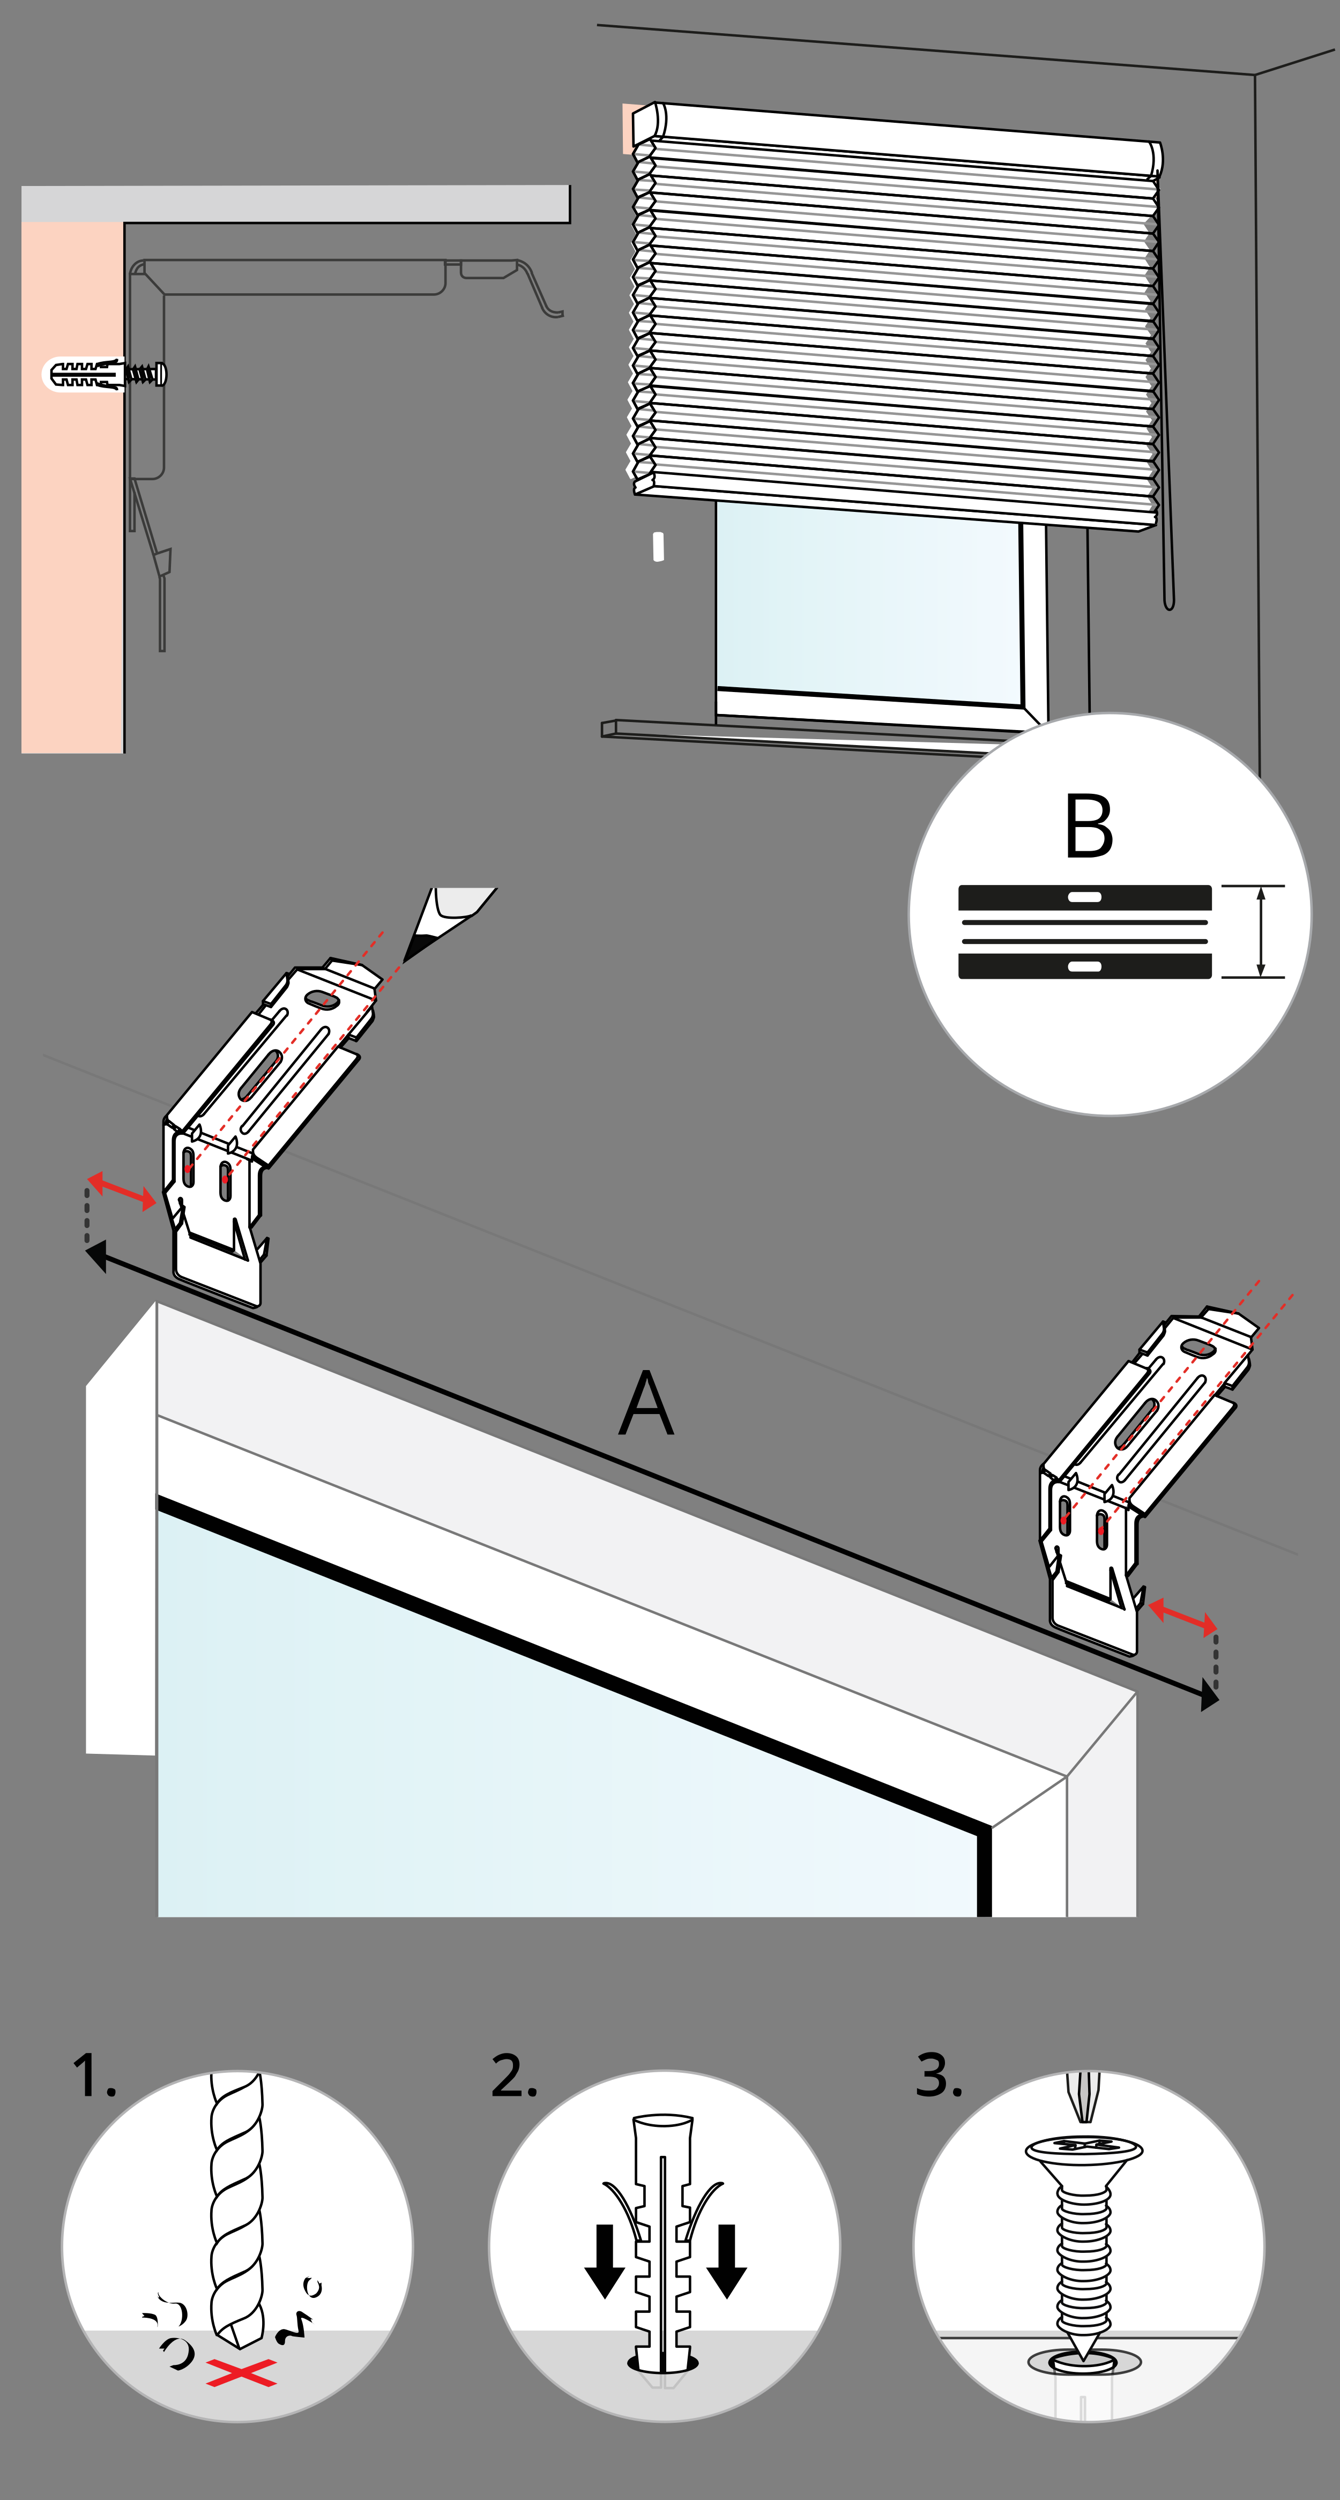 <?xml version="1.0" encoding="utf-8"?>
<!-- Generator: Adobe Illustrator 28.1.0, SVG Export Plug-In . SVG Version: 6.00 Build 0)  -->
<svg version="1.1" id="Ebene_1" xmlns="http://www.w3.org/2000/svg" xmlns:xlink="http://www.w3.org/1999/xlink" x="0px" y="0px"
	 width="268px" height="500px" viewBox="0 0 268 500" style="enable-background:new 0 0 268 500;" xml:space="preserve">
<rect x="0" y="0" width="268" height="500" fill="#808080" stroke="none"/>
<style type="text/css">
	.st0{fill:#FFFFFF;}
	.st1{fill:none;stroke:#1D1D1B;stroke-width:0.5;stroke-linecap:round;stroke-linejoin:round;stroke-miterlimit:10;}
	.st2{fill:none;}
	.st3{fill:#FCD3C1;}
	.st4{clip-path:url(#SVGID_00000044899781233203941810000000963305171681864871_);fill:#D7D7D7;}
	.st5{clip-path:url(#SVGID_00000058568060696644739690000017721354127534647168_);}
	.st6{fill:#040404;stroke:#050505;stroke-width:0.5;stroke-miterlimit:10;}
	.st7{fill:#FFFFFF;stroke:#040404;stroke-width:0.5;stroke-linecap:round;stroke-linejoin:round;}
	.st8{opacity:0.9;fill:#D7D7D7;enable-background:new    ;}
	.st9{fill:none;stroke:#040404;stroke-width:0.5;stroke-linecap:round;stroke-linejoin:round;}
	.st10{fill:none;stroke:#050505;stroke-width:0.5;stroke-miterlimit:10;}
	.st11{clip-path:url(#SVGID_00000035488990879321163030000003573244814822325645_);}
	.st12{fill:#010101;}
	.st13{clip-path:url(#SVGID_00000109001088576089656240000000131305575611948681_);}
	.st14{fill:none;stroke:#B4B4B5;stroke-width:0.5;stroke-linecap:round;stroke-linejoin:round;}
	.st15{clip-path:url(#SVGID_00000052811805059834634080000014866929026480652948_);fill:#D7D7D7;}
	.st16{clip-path:url(#SVGID_00000069381109586991626730000006340388859202229403_);}
	.st17{clip-path:url(#SVGID_00000021805544041545530440000008084720554605126040_);}
	.st18{clip-path:url(#SVGID_00000152257165839818716550000012342648991911008188_);}
	.st19{clip-path:url(#SVGID_00000029010433551260564620000015727251237955482497_);}
	.st20{clip-path:url(#SVGID_00000049906628687757384210000016989887490401097915_);}
	.st21{clip-path:url(#SVGID_00000033335014516603336440000017173389214144989069_);fill:#ED1C24;}
	
		.st22{clip-path:url(#SVGID_00000117662398448188586570000016688823367801667002_);fill:#FFFFFF;stroke:#000000;stroke-width:0.5;stroke-miterlimit:10;}
	
		.st23{clip-path:url(#SVGID_00000098937470681655981520000012849015009788313248_);fill:none;stroke:#000000;stroke-width:0.5;stroke-linejoin:bevel;stroke-miterlimit:10;}
	
		.st24{clip-path:url(#SVGID_00000130628999225549082250000006168651194362378674_);fill:#FFFFFF;stroke:#000000;stroke-width:0.5;stroke-linejoin:bevel;stroke-miterlimit:10;}
	
		.st25{clip-path:url(#SVGID_00000103264085827748887400000006323626249968779411_);fill:#FFFFFF;stroke:#000000;stroke-width:0.5;stroke-miterlimit:10;}
	
		.st26{clip-path:url(#SVGID_00000039105164654369884850000002764300760717384862_);fill:#FFFFFF;stroke:#000000;stroke-width:0.5;stroke-miterlimit:10;}
	
		.st27{clip-path:url(#SVGID_00000103975294633805444220000017635825019668342966_);fill:#FFFFFF;stroke:#000000;stroke-width:0.5;stroke-miterlimit:10;}
	
		.st28{clip-path:url(#SVGID_00000155143609916079413810000002776703413389199515_);fill:#FFFFFF;stroke:#000000;stroke-width:0.5;stroke-miterlimit:10;}
	
		.st29{clip-path:url(#SVGID_00000020389058862291940290000002074170351350516111_);fill:#FFFFFF;stroke:#000000;stroke-width:0.5;stroke-linecap:round;stroke-miterlimit:10;}
	.st30{clip-path:url(#SVGID_00000160166976811604119270000005369467174018568619_);fill:#D7D7D7;}
	
		.st31{clip-path:url(#SVGID_00000018198845819348485570000013430811619917508271_);fill:#040404;stroke:#050505;stroke-width:0.5;stroke-miterlimit:10;}
	
		.st32{clip-path:url(#SVGID_00000085227009334504726300000005353466163423681461_);fill:#C8C8C8;stroke:#040404;stroke-width:0.5;stroke-linecap:round;stroke-linejoin:round;}
	
		.st33{clip-path:url(#SVGID_00000069356243777043897400000016141002206615769276_);fill:#FFFFFF;stroke:#040404;stroke-width:0.5;stroke-linecap:round;stroke-linejoin:round;}
	
		.st34{opacity:0.5;clip-path:url(#SVGID_00000138570267356436439850000003302921245702658433_);fill:#D7D7D7;enable-background:new    ;}
	
		.st35{clip-path:url(#SVGID_00000150086612390810789880000007429371049018040714_);fill:none;stroke:#050505;stroke-width:0.5;stroke-miterlimit:10;}
	.st36{clip-path:url(#SVGID_00000078743226812527436960000014492741938572498309_);}
	.st37{fill:#ECECEC;stroke:#1D1D1B;stroke-width:0.5;stroke-linecap:round;stroke-linejoin:round;stroke-miterlimit:10;}
	.st38{fill:none;stroke:#030303;stroke-width:0.5;stroke-miterlimit:10;}
	.st39{fill:#C7C6C5;stroke:#000000;stroke-width:0.5;stroke-linecap:round;stroke-linejoin:round;stroke-miterlimit:10;}
	
		.st40{opacity:0.75;clip-path:url(#SVGID_00000051359531981947605890000010175801763233885856_);fill:#FFFFFF;stroke:#050505;stroke-width:0.5;stroke-miterlimit:10;enable-background:new    ;}
	.st41{clip-path:url(#SVGID_00000060012358315809343570000017857007476235394201_);}
	.st42{fill:none;stroke:#0C0C0D;stroke-width:0.5;stroke-linecap:round;stroke-linejoin:round;stroke-miterlimit:10;}
	.st43{fill:#FFFFFF;stroke:#000000;stroke-width:0.5;stroke-miterlimit:10;}
	.st44{fill:url(#SVGID_00000014624854264876805540000017635692258481215151_);stroke:#000000;stroke-miterlimit:10;}
	.st45{fill:none;stroke:#1D1D1B;stroke-width:0.5;stroke-miterlimit:10;}
	.st46{fill:none;stroke:#141310;stroke-width:0.5;stroke-linecap:round;stroke-linejoin:round;}
	.st47{fill:none;stroke:#000000;stroke-width:0.5;stroke-linecap:round;stroke-linejoin:round;}
	.st48{fill:none;stroke:#969696;stroke-width:0.5;stroke-linecap:round;stroke-linejoin:round;}
	.st49{fill:#FFFFFF;stroke:#000000;stroke-width:0.5;stroke-linecap:round;stroke-linejoin:round;stroke-miterlimit:10;}
	.st50{fill:none;stroke:#000000;stroke-width:0.5;stroke-linecap:round;stroke-linejoin:round;stroke-miterlimit:10;}
	.st51{fill:none;stroke:#030303;stroke-width:0.5;stroke-linecap:round;stroke-linejoin:round;}
	.st52{fill:none;stroke:#000000;stroke-width:0.5;stroke-miterlimit:10;}
	.st53{fill:#EBEBEC;fill-opacity:0.8;}
	.st54{fill:none;stroke:#040404;stroke-width:0.5;}
	.st55{fill:none;stroke:#3B3B3A;stroke-width:0.5;stroke-miterlimit:10;}
	.st56{fill:#FFFFFF;stroke:#040404;stroke-width:0.5;}
	.st57{fill:#FFFFFF;stroke:#040404;stroke-width:0.5;stroke-linejoin:bevel;stroke-miterlimit:10;}
	.st58{fill:#FFFFFF;stroke:#A7A9AC;stroke-width:0.5;}
	.st59{fill:#1D1D1B;}
	.st60{fill:none;stroke:#1D1D1B;stroke-linecap:round;}
	.st61{clip-path:url(#SVGID_00000176723383515814412210000010117355141849053589_);}
	.st62{fill:#F2F2F3;stroke:#787878;stroke-width:0.5;stroke-linecap:round;stroke-linejoin:round;stroke-miterlimit:10;}
	.st63{fill:none;stroke:#787878;stroke-width:0.5;stroke-linecap:round;stroke-linejoin:round;stroke-miterlimit:10;}
	.st64{fill:url(#SVGID_00000150061223177232615160000008667097147804609421_);}
	.st65{fill:none;stroke:#010101;stroke-miterlimit:10;}
	.st66{fill:none;stroke:#343434;stroke-linecap:round;stroke-miterlimit:10;stroke-dasharray:1,2;}
	.st67{fill:none;stroke:#E32E27;stroke-width:0.5;stroke-linecap:round;stroke-miterlimit:10;stroke-dasharray:1,1.5;}
	.st68{fill:#E32D27;}
	.st69{fill:none;stroke:#010101;stroke-width:3;stroke-linecap:round;}
	.st70{fill:#060707;}
	.st71{fill:#ED1C24;}
	.st72{clip-path:url(#SVGID_00000084515556743766564470000011582584404910509236_);}
	.st73{fill:#FFFFFF;stroke:#000000;stroke-width:0.5;stroke-linejoin:round;stroke-miterlimit:10;}
	.st74{fill:#ECECEC;stroke:#000000;stroke-width:0.5;stroke-linecap:round;stroke-linejoin:round;stroke-miterlimit:10;}
	.st75{fill:#080808;stroke:#000000;stroke-width:0.5;stroke-miterlimit:10;}
</style>
<polyline class="st0" points="230.2,152.3 230.2,149.7 123.2,146.7 "/>
<path class="st1" d="M213.7,148.6l13.8,0.5l3.1,0.6L123.2,144 M123.2,146.7l107.1,5.7v-2.6 M120.4,147.3l107.1,5.7"/>
<line class="st1" x1="123.2" y1="146.7" x2="123.2" y2="144"/>
<line class="st1" x1="120.4" y1="144.6" x2="123.2" y2="144.1"/>
<line class="st2" x1="123.2" y1="146.7" x2="120.4" y2="147.3"/>
<line class="st1" x1="120.4" y1="147.3" x2="123.2" y2="146.7"/>
<line class="st1" x1="120.4" y1="147.3" x2="120.4" y2="144.6"/>
<g id="Ebene_2_00000090287094260790984210000011748416988180974220_">
</g>
<polygon class="st3" points="124.6,30.8 124.5,20.7 231.5,29.1 231.4,39.5 "/>
<g>
	<g>
		<g>
			
				<ellipse id="XMLID_00000093886207403292000590000007139243564031238583_" transform="matrix(7.088903e-02 -0.998 0.998 7.088903e-02 -324.877 549.816)" class="st0" cx="132.7" cy="449.3" rx="35.1" ry="35.1"/>
		</g>
		<g>
			<g>
				<defs>
					
						<ellipse id="SVGID_1_" transform="matrix(7.088903e-02 -0.998 0.998 7.088903e-02 -324.877 549.816)" cx="132.7" cy="449.3" rx="35.1" ry="35.1"/>
				</defs>
				<clipPath id="SVGID_00000056422237255406657380000013878938358148685239_">
					<use xlink:href="#SVGID_1_"  style="overflow:visible;"/>
				</clipPath>
				
					<rect x="98.5" y="466.1" style="clip-path:url(#SVGID_00000056422237255406657380000013878938358148685239_);fill:#D7D7D7;" width="68.2" height="38.6"/>
			</g>
		</g>
		<g>
			<g>
				<defs>
					
						<ellipse id="SVGID_00000105416694706203972780000011812626517827781296_" transform="matrix(7.088903e-02 -0.998 0.998 7.088903e-02 -324.877 549.816)" cx="132.7" cy="449.3" rx="35.1" ry="35.1"/>
				</defs>
				<clipPath id="SVGID_00000121971175149554404060000011679620859866956720_">
					<use xlink:href="#SVGID_00000105416694706203972780000011812626517827781296_"  style="overflow:visible;"/>
				</clipPath>
				<g style="clip-path:url(#SVGID_00000121971175149554404060000011679620859866956720_);">
					<ellipse class="st6" cx="132.6" cy="472.6" rx="6.9" ry="2"/>
					<path class="st7" d="M133,477.6h1.7l2.8-3.4l0.5-4.6v-0.3h-2.7v-3l2.7-0.9v-3.1h-2.7v-3l2.7-0.9v-3.1h-2.7v-3l2.7-0.9v-3.1
						h-2.7v-3l2.7-0.9v-2.9l-1.5-0.3v-4l1.5-0.4v-9.2l0.5-3.7c0,0-2,1.4-6.2,1.3c-3.6-0.1-5.6-1.3-5.6-1.3l0.5,3.7v9.2l1.7,0.4v4
						l-1.7,0.4v2.8l2.7,0.9v3h-2.7v3.1l2.7,0.9v3h-2.7v3.1l2.7,0.9v3h-2.7v3.1l2.7,0.9v3h-2.7v0.2l0.5,4.7l2.8,3.3h1.7v-46.1h0.8
						L133,477.6L133,477.6z"/>
					<path class="st8" d="M125.3,472.5c0,1.2,3.3,2.2,7.3,2.2s7.3-1,7.3-2.2v8.2h-14.4L125.3,472.5z"/>
					<path class="st9" d="M138,448.1c1.5-6,4.3-10.4,6.6-11.4c-0.1-0.1-0.2-0.1-0.3-0.1c-2.2-0.3-5.1,4.6-7.2,11.5H138z"/>
					<path class="st9" d="M127.3,448.1c-1.5-6-4.4-10.4-6.6-11.4c0.1-0.1,0.2-0.1,0.3-0.1c2.2-0.3,5.1,4.6,7.2,11.5H127.3z"/>
					<path class="st7" d="M126.8,423.6c0,0,5.6-1.5,11.7,0"/>
					<path class="st10" d="M125.7,472.6c0,1.1,3.1,2,6.9,2s6.9-0.9,6.9-2"/>
				</g>
			</g>
		</g>
		<g>
			<g>
				<defs>
					
						<ellipse id="SVGID_00000098187390166836727870000008473215392360036507_" transform="matrix(7.088903e-02 -0.998 0.998 7.088903e-02 -324.877 549.816)" cx="132.7" cy="449.3" rx="35.1" ry="35.1"/>
				</defs>
				<clipPath id="SVGID_00000176732822665936738830000003954029265620869511_">
					<use xlink:href="#SVGID_00000098187390166836727870000008473215392360036507_"  style="overflow:visible;"/>
				</clipPath>
				<g style="clip-path:url(#SVGID_00000176732822665936738830000003954029265620869511_);">
					<polygon class="st12" points="125.1,453.5 121,459.9 116.8,453.5 119.3,453.5 119.3,444.9 122.6,444.9 122.6,453.5 					"/>
				</g>
			</g>
		</g>
		<g>
			<g>
				<defs>
					
						<ellipse id="SVGID_00000173155701744268764210000016693737508436618914_" transform="matrix(7.088903e-02 -0.998 0.998 7.088903e-02 -324.877 549.816)" cx="132.7" cy="449.3" rx="35.1" ry="35.1"/>
				</defs>
				<clipPath id="SVGID_00000171717101801321344980000008284073758728745382_">
					<use xlink:href="#SVGID_00000173155701744268764210000016693737508436618914_"  style="overflow:visible;"/>
				</clipPath>
				<g style="clip-path:url(#SVGID_00000171717101801321344980000008284073758728745382_);">
					<polygon class="st12" points="149.5,453.5 145.4,459.9 141.2,453.5 143.7,453.5 143.7,444.9 147,444.9 147,453.5 					"/>
				</g>
			</g>
		</g>
		<g>
			
				<ellipse id="XMLID_00000182488065115305497050000005528630333297403521_" transform="matrix(7.088903e-02 -0.998 0.998 7.088903e-02 -324.877 549.816)" class="st14" cx="132.7" cy="449.3" rx="35.1" ry="35.1"/>
		</g>
	</g>
</g>
<g>
	<g>
		<circle id="XMLID_00000016076256096756091480000011420856667401414334_" class="st0" cx="47.5" cy="449.3" r="35.1"/>
	</g>
	<g>
		<g>
			<defs>
				<circle id="SVGID_00000140730838874334845740000013294230202497885844_" cx="47.5" cy="449.3" r="35.1"/>
			</defs>
			<clipPath id="SVGID_00000163072030106840783210000017682602065397445290_">
				<use xlink:href="#SVGID_00000140730838874334845740000013294230202497885844_"  style="overflow:visible;"/>
			</clipPath>
			
				<rect x="15.1" y="466.1" style="clip-path:url(#SVGID_00000163072030106840783210000017682602065397445290_);fill:#D7D7D7;" width="68.2" height="38.6"/>
		</g>
	</g>
	<g>
		<g>
			<defs>
				<circle id="SVGID_00000065787737133225929700000014327911362525537426_" cx="47.5" cy="449.3" r="35.1"/>
			</defs>
			<clipPath id="SVGID_00000065034271357383708930000012412753616700273287_">
				<use xlink:href="#SVGID_00000065787737133225929700000014327911362525537426_"  style="overflow:visible;"/>
			</clipPath>
			<path style="clip-path:url(#SVGID_00000065034271357383708930000012412753616700273287_);" d="M64.3,456.5l-0.4,0.2l-0.4-0.7v0.4
				c0,0,0.2,0.3,0.3,0.8c0.1,0.4-0.1,1-0.6,1.5c-0.6,0.4-1.5,0.9-2.2-0.6c-0.8-1.5,0.1-2.5,0.1-2.5l0.8-0.4l-0.5,0.4H62
				c0,0,0.8-0.3-0.1,0.4s-0.6,4.1,1.2,3.5c1.7-0.6,1.2-2.4,1.2-2.4L64.3,456.5z"/>
		</g>
	</g>
	<g>
		<g>
			<defs>
				<circle id="SVGID_00000178901991948587930060000010316232181727449530_" cx="47.5" cy="449.3" r="35.1"/>
			</defs>
			<clipPath id="SVGID_00000038381198209337580680000001572463914026069638_">
				<use xlink:href="#SVGID_00000178901991948587930060000010316232181727449530_"  style="overflow:visible;"/>
			</clipPath>
			<path style="clip-path:url(#SVGID_00000038381198209337580680000001572463914026069638_);" d="M33.9,473.3l1.7,0.8
				c0,0,1.4-0.2,2.6-1.6c1.2-1.4,1-2.9-1.1-4.4c-2.1-1.6-4.3,2.3-4.3,2.3l-0.2-0.3l0.3-0.4h-1.1c0,0,1.2-1.9,2.4-2.1
				c1.4-0.2,4,0.2,3.5,2.9c-0.4,2.7-3,2.5-3,2.5L33.9,473.3z"/>
		</g>
	</g>
	<g>
		<g>
			<defs>
				<circle id="SVGID_00000052068957565585148790000002412677874943644292_" cx="47.5" cy="449.3" r="35.1"/>
			</defs>
			<clipPath id="SVGID_00000116950642723188898790000013934464248970447494_">
				<use xlink:href="#SVGID_00000052068957565585148790000002412677874943644292_"  style="overflow:visible;"/>
			</clipPath>
			<path style="clip-path:url(#SVGID_00000116950642723188898790000013934464248970447494_);" d="M31.5,464.9
				c-0.1-1.5-3.1-1.4-3.1-1.4l0.1-0.2l0.4-0.1l-0.5-0.6c0,0,1.9-0.1,2.7,0.4C31.9,463.7,31.4,466.6,31.5,464.9z"/>
		</g>
	</g>
	<g>
		<g>
			<defs>
				<circle id="SVGID_00000114063310763357479530000005791234931550907554_" cx="47.5" cy="449.3" r="35.1"/>
			</defs>
			<clipPath id="SVGID_00000181056832292530676470000002428167523081138344_">
				<use xlink:href="#SVGID_00000114063310763357479530000005791234931550907554_"  style="overflow:visible;"/>
			</clipPath>
			<path style="clip-path:url(#SVGID_00000181056832292530676470000002428167523081138344_);" d="M63,464.9l-0.5-0.3l-0.4-0.8
				l0.5,0.1c0,0-0.9-0.7-2-1.4c-0.9-0.7-1.5-0.1-1.3,0.5s0.1,1.8,0.4,3.1c0.3,1.1-1.7-0.1-2.9-0.3c-1.2,0-1.8,1.6-1.8,1.6
				s0.3,1,0.7,1.3c0.5,0.3,1.3,0.7,1.3-0.5s1.2-1.2,1.4-1c0.3,0.1,2.5,0.3,2.5,0.3s-0.1-2.3-0.6-3.6C59.7,462.7,63,464.9,63,464.9
				L63,464.9z"/>
		</g>
	</g>
	<g>
		<g>
			<defs>
				<circle id="SVGID_00000116237775295731069400000012697992332051704709_" cx="47.5" cy="449.3" r="35.1"/>
			</defs>
			<clipPath id="SVGID_00000173873662786780826980000002196086603688751002_">
				<use xlink:href="#SVGID_00000116237775295731069400000012697992332051704709_"  style="overflow:visible;"/>
			</clipPath>
			<path style="clip-path:url(#SVGID_00000173873662786780826980000002196086603688751002_);" d="M35.7,465.3
				c1.2-1.2,0.9-4.8-0.7-4.6s-3.6-1.6-3.3-2.3c0,0-0.3,0.1,0,0.7c0.3,0.5-0.1,0.5-0.2,0.1s-0.1,0.6,1.1,1.1c1.2,0.5,2.8,0,3.6,0.3
				c1.3,0.5,1.6,2.6,1,3.5S35.7,465.3,35.7,465.3z"/>
		</g>
	</g>
	<g>
		<g>
			<defs>
				<circle id="SVGID_00000016061722837109192520000005302717522844483471_" cx="47.5" cy="449.3" r="35.1"/>
			</defs>
			<clipPath id="SVGID_00000093152817779853223510000004849037839637031553_">
				<use xlink:href="#SVGID_00000016061722837109192520000005302717522844483471_"  style="overflow:visible;"/>
			</clipPath>
			<polygon style="clip-path:url(#SVGID_00000093152817779853223510000004849037839637031553_);fill:#ED1C24;" points="55.5,472.5 
				53.7,471.8 48.3,473.8 42.9,471.8 41.1,472.5 46.4,474.6 41.1,476.7 42.9,477.4 48.3,475.3 53.7,477.4 55.5,476.7 50.2,474.6 			
				"/>
		</g>
	</g>
	<g>
		<g>
			<defs>
				<circle id="SVGID_00000057150371821878206950000008989510588128719754_" cx="47.5" cy="449.3" r="35.1"/>
			</defs>
			<clipPath id="SVGID_00000012442814688356487520000006595377648427781534_">
				<use xlink:href="#SVGID_00000057150371821878206950000008989510588128719754_"  style="overflow:visible;"/>
			</clipPath>
			
				<path style="clip-path:url(#SVGID_00000012442814688356487520000006595377648427781534_);fill:#FFFFFF;stroke:#000000;stroke-width:0.5;stroke-miterlimit:10;" d="
				M51.9,460.9c1.5,3,0.4,6.7,0.4,6.7l-4.3,2.2l-4.5-2.8l-0.4-2.4L51.9,460.9z"/>
		</g>
	</g>
	<g>
		<g>
			<defs>
				<circle id="SVGID_00000116215373218940832140000005858352072718467206_" cx="47.5" cy="449.3" r="35.1"/>
			</defs>
			<clipPath id="SVGID_00000152232654303732338240000000333327231380524437_">
				<use xlink:href="#SVGID_00000116215373218940832140000005858352072718467206_"  style="overflow:visible;"/>
			</clipPath>
			
				<line style="clip-path:url(#SVGID_00000152232654303732338240000000333327231380524437_);fill:none;stroke:#000000;stroke-width:0.5;stroke-linejoin:bevel;stroke-miterlimit:10;" x1="47.9" y1="469.8" x2="46.2" y2="464.9"/>
		</g>
	</g>
	<g>
		<g>
			<defs>
				<circle id="SVGID_00000159454182208955292550000008490887269077926064_" cx="47.5" cy="449.3" r="35.1"/>
			</defs>
			<clipPath id="SVGID_00000069397683980212062050000013022305577693529520_">
				<use xlink:href="#SVGID_00000159454182208955292550000008490887269077926064_"  style="overflow:visible;"/>
			</clipPath>
			
				<path style="clip-path:url(#SVGID_00000069397683980212062050000013022305577693529520_);fill:#FFFFFF;stroke:#000000;stroke-width:0.5;stroke-linejoin:bevel;stroke-miterlimit:10;" d="
				M43.4,467.1c0,0-1.4-2.9-1.1-6.6c0.1-1.3,1-3.3,3.2-4.4s5.1-1.8,6.3-5.1c0,0,0.6,2.1,0.7,7c0,1.3-1.1,4.7-3.8,5.7
				C46,464.8,44.4,465.5,43.4,467.1z"/>
		</g>
	</g>
	<g>
		<g>
			<defs>
				<circle id="SVGID_00000176732078318346419750000001589385467755123346_" cx="47.5" cy="449.3" r="35.1"/>
			</defs>
			<clipPath id="SVGID_00000176765877335550970770000006427502336703946419_">
				<use xlink:href="#SVGID_00000176732078318346419750000001589385467755123346_"  style="overflow:visible;"/>
			</clipPath>
			
				<path style="clip-path:url(#SVGID_00000176765877335550970770000006427502336703946419_);fill:#FFFFFF;stroke:#000000;stroke-width:0.5;stroke-miterlimit:10;" d="
				M43.4,457.8c0,0-1.4-2.9-1.1-6.6c0.1-1.3,1-3.3,3.2-4.4s5.1-1.8,6.3-5.1c0,0,0.6,2.1,0.7,7c0,1.3-1.1,4.7-3.8,5.7
				C46,455.6,44.4,456.3,43.4,457.8z"/>
		</g>
	</g>
	<g>
		<g>
			<defs>
				<circle id="SVGID_00000150072925915065960630000015128113929368600503_" cx="47.5" cy="449.3" r="35.1"/>
			</defs>
			<clipPath id="SVGID_00000160190204003439208940000001826558722848654984_">
				<use xlink:href="#SVGID_00000150072925915065960630000015128113929368600503_"  style="overflow:visible;"/>
			</clipPath>
			
				<path style="clip-path:url(#SVGID_00000160190204003439208940000001826558722848654984_);fill:#FFFFFF;stroke:#000000;stroke-width:0.5;stroke-miterlimit:10;" d="
				M43.4,448.6c0,0-1.4-2.9-1.1-6.6c0.1-1.3,1-3.3,3.2-4.4s5.1-1.8,6.3-5.1c0,0,0.6,2.1,0.7,7c0,1.3-1.1,4.7-3.8,5.7
				C46,446.4,44.4,447,43.4,448.6z"/>
		</g>
	</g>
	<g>
		<g>
			<defs>
				<circle id="SVGID_00000055695175272635049130000001953869314274626702_" cx="47.5" cy="449.3" r="35.1"/>
			</defs>
			<clipPath id="SVGID_00000034078790954274952480000005608947432188856489_">
				<use xlink:href="#SVGID_00000055695175272635049130000001953869314274626702_"  style="overflow:visible;"/>
			</clipPath>
			
				<path style="clip-path:url(#SVGID_00000034078790954274952480000005608947432188856489_);fill:#FFFFFF;stroke:#000000;stroke-width:0.5;stroke-miterlimit:10;" d="
				M43.4,439.3c0,0-1.4-2.9-1.1-6.6c0.1-1.3,1-3.3,3.2-4.4s5.1-1.8,6.3-5.1c0,0,0.6,2.1,0.7,7c0,1.3-1.1,4.7-3.8,5.7
				C46,437.1,44.4,437.8,43.4,439.3z"/>
		</g>
	</g>
	<g>
		<g>
			<defs>
				<circle id="SVGID_00000087411745309749029750000005183561859220354747_" cx="47.5" cy="449.3" r="35.1"/>
			</defs>
			<clipPath id="SVGID_00000011031035353182679770000002770189212346860708_">
				<use xlink:href="#SVGID_00000087411745309749029750000005183561859220354747_"  style="overflow:visible;"/>
			</clipPath>
			
				<path style="clip-path:url(#SVGID_00000011031035353182679770000002770189212346860708_);fill:#FFFFFF;stroke:#000000;stroke-width:0.5;stroke-miterlimit:10;" d="
				M43.4,430c0,0-1.4-2.9-1.1-6.6c0.1-1.3,1-3.3,3.2-4.4s5.1-1.8,6.3-5.1c0,0,0.6,2.1,0.7,7c0,1.3-1.1,4.7-3.8,5.7
				C46,427.8,44.4,428.4,43.4,430z"/>
		</g>
	</g>
	<g>
		<g>
			<defs>
				<circle id="SVGID_00000068635217249050642660000008243290882019999143_" cx="47.5" cy="449.3" r="35.1"/>
			</defs>
			<clipPath id="SVGID_00000145029068055726931560000011397273943081243829_">
				<use xlink:href="#SVGID_00000068635217249050642660000008243290882019999143_"  style="overflow:visible;"/>
			</clipPath>
			
				<path style="clip-path:url(#SVGID_00000145029068055726931560000011397273943081243829_);fill:#FFFFFF;stroke:#000000;stroke-width:0.5;stroke-linecap:round;stroke-miterlimit:10;" d="
				M52.6,411.7c0,1.3-1.1,4.7-3.8,5.7c-2.8,1.1-4.4,1.7-5.4,3.3c0,0-1.4-2.9-1.1-6.6"/>
		</g>
	</g>
	<g>
		<circle id="XMLID_00000042708059102243592560000016573882288207543736_" class="st14" cx="47.5" cy="449.3" r="35.1"/>
	</g>
</g>
<g>
	<g>
		<g>
			<circle id="XMLID_00000035491984103562385230000015837667209349617562_" class="st0" cx="217.8" cy="449.3" r="35.1"/>
		</g>
		<g>
			<g>
				<defs>
					<circle id="SVGID_00000149342134747833171440000005916854831077610383_" cx="217.8" cy="449.3" r="35.1"/>
				</defs>
				<clipPath id="SVGID_00000075129031655761371870000014134531078593633427_">
					<use xlink:href="#SVGID_00000149342134747833171440000005916854831077610383_"  style="overflow:visible;"/>
				</clipPath>
				
					<rect x="181.7" y="466.1" style="clip-path:url(#SVGID_00000075129031655761371870000014134531078593633427_);fill:#D7D7D7;" width="68.2" height="38.6"/>
			</g>
		</g>
		<g>
			<g>
				<defs>
					<circle id="SVGID_00000036958699739478402560000000434527538298871733_" cx="217.8" cy="449.3" r="35.1"/>
				</defs>
				<clipPath id="SVGID_00000012434365267362478910000016968773789083127195_">
					<use xlink:href="#SVGID_00000036958699739478402560000000434527538298871733_"  style="overflow:visible;"/>
				</clipPath>
				
					<ellipse style="clip-path:url(#SVGID_00000012434365267362478910000016968773789083127195_);fill:#040404;stroke:#050505;stroke-width:0.5;stroke-miterlimit:10;" cx="216.6" cy="472.5" rx="6.7" ry="2.2"/>
			</g>
		</g>
		<g>
			<g>
				<defs>
					<circle id="SVGID_00000158011606557639932640000006729636238633718678_" cx="217.8" cy="449.3" r="35.1"/>
				</defs>
				<clipPath id="SVGID_00000018945142596184651920000002848611819940824505_">
					<use xlink:href="#SVGID_00000158011606557639932640000006729636238633718678_"  style="overflow:visible;"/>
				</clipPath>
				
					<path style="clip-path:url(#SVGID_00000018945142596184651920000002848611819940824505_);fill:#C8C8C8;stroke:#040404;stroke-width:0.5;stroke-linecap:round;stroke-linejoin:round;" d="
					M210.5,471.7c0,0,6.2-2.5,12.3,0l-5.4,7.2L210.5,471.7z"/>
			</g>
		</g>
		<g>
			<g>
				<defs>
					<circle id="SVGID_00000052082202083175514500000010046613946094100357_" cx="217.8" cy="449.3" r="35.1"/>
				</defs>
				<clipPath id="SVGID_00000082334284767736800440000010645928913648970625_">
					<use xlink:href="#SVGID_00000052082202083175514500000010046613946094100357_"  style="overflow:visible;"/>
				</clipPath>
				
					<path style="clip-path:url(#SVGID_00000082334284767736800440000010645928913648970625_);fill:#FFFFFF;stroke:#040404;stroke-width:0.5;stroke-linecap:round;stroke-linejoin:round;" d="
					M217.1,525.6h1.8l3-3.4l0.5-4.6v-0.3h-2.8v-3l2.8-0.9v-3.1h-2.8v-3l2.8-0.9v-3.1h-2.8v-3l2.8-0.9v-3.1h-2.8v-3l2.8-0.9v-2.9
					l-1.6-0.3v-4l1.6-0.4v-9.2l0.5-3.7c0,0-2.1,1.4-6.5,1.3c-3.8-0.1-5.8-1.3-5.8-1.3l0.5,3.7v9.2l1.8,0.4v4l-1.8,0.4v2.8l2.8,0.9v3
					H211v3.1l2.8,0.9v3H211v3.1l2.8,0.9v3H211v3.1l2.8,0.9v3H211v0.2l0.5,4.7l2.9,3.3h1.8v-46.1h0.8v46.2H217.1z"/>
			</g>
		</g>
		<g>
			<g>
				<defs>
					<circle id="SVGID_00000065070523046147433940000015609164207655398047_" cx="217.8" cy="449.3" r="35.1"/>
				</defs>
				<clipPath id="SVGID_00000152962232205903437550000011714588543360032956_">
					<use xlink:href="#SVGID_00000065070523046147433940000015609164207655398047_"  style="overflow:visible;"/>
				</clipPath>
				
					<path style="opacity:0.5;clip-path:url(#SVGID_00000152962232205903437550000011714588543360032956_);fill:#D7D7D7;enable-background:new    ;" d="
					M209.1,472.5c0,1.2,3.4,2.2,7.5,2.2s7.5-1,7.5-2.2v13.3h-14.8L209.1,472.5z"/>
			</g>
		</g>
		<g>
			<g>
				<defs>
					<circle id="SVGID_00000121281474787992428780000006722796420962376337_" cx="217.8" cy="449.3" r="35.1"/>
				</defs>
				<clipPath id="SVGID_00000009551511355342626670000006957807594072969607_">
					<use xlink:href="#SVGID_00000121281474787992428780000006722796420962376337_"  style="overflow:visible;"/>
				</clipPath>
				
					<path style="clip-path:url(#SVGID_00000009551511355342626670000006957807594072969607_);fill:none;stroke:#050505;stroke-width:0.5;stroke-miterlimit:10;" d="
					M223.3,472.5c0,1.2-3,2.2-6.7,2.2s-6.7-1-6.7-2.2"/>
			</g>
		</g>
		<g>
			<g>
				<defs>
					<circle id="SVGID_00000030456128133972729840000011075746210937179313_" cx="217.8" cy="449.3" r="35.1"/>
				</defs>
				<clipPath id="SVGID_00000126290045552242966790000000035431841060272531_">
					<use xlink:href="#SVGID_00000030456128133972729840000011075746210937179313_"  style="overflow:visible;"/>
				</clipPath>
				<g style="clip-path:url(#SVGID_00000126290045552242966790000000035431841060272531_);">
					<g>
						<g>
							<polyline class="st37" points="220.1,368.8 220.2,408.8 219.7,418 218.1,424.4 216.1,424.4 213.7,418.4 213.1,409.8 
								212.8,364.5 							"/>
							<path class="st38" d="M220.1,410.4c0,0-1,2.2-3.1,2s-3.3-0.4-3.8-1.9"/>
							<path class="st39" d="M216.2,412.4l-0.4,6.4l0.7,5.6h0.8l0.6-5.6l-0.2-6.4C217.8,412.4,216.6,412.4,216.2,412.4z"/>
						</g>
					</g>
				</g>
			</g>
		</g>
		<g>
			<g>
				<defs>
					<circle id="SVGID_00000127735506543945565830000003438514268412678305_" cx="217.8" cy="449.3" r="35.1"/>
				</defs>
				<clipPath id="SVGID_00000066484242059183200940000011645100016763570317_">
					<use xlink:href="#SVGID_00000127735506543945565830000003438514268412678305_"  style="overflow:visible;"/>
				</clipPath>
				
					<path style="opacity:0.75;clip-path:url(#SVGID_00000066484242059183200940000011645100016763570317_);fill:#FFFFFF;stroke:#050505;stroke-width:0.5;stroke-miterlimit:10;enable-background:new    ;" d="
					M175.7,467.6v19.9h77.7v-19.9H175.7z M220.3,474.9h-6.7c-4.3,0-7.9-1.1-7.9-2.5s3.5-2.5,7.9-2.5h6.7c4.3,0,7.9,1.1,7.9,2.5
					S224.6,474.9,220.3,474.9z"/>
			</g>
		</g>
		<g>
			<g>
				<defs>
					<circle id="SVGID_00000171706907297390548240000013258875632128444566_" cx="217.8" cy="449.3" r="35.1"/>
				</defs>
				<clipPath id="SVGID_00000041975360439001159740000000424122287741349032_">
					<use xlink:href="#SVGID_00000171706907297390548240000013258875632128444566_"  style="overflow:visible;"/>
				</clipPath>
				<g style="clip-path:url(#SVGID_00000041975360439001159740000000424122287741349032_);">
					<g>
						<path class="st0" d="M228.5,430c0-2.6-9.4-2.9-11.4-2.9c-2.4,0.1-6.7,0.2-8.5,1.1c-4,0.6-3.7,2.6-3,2.8l2.5,1.2l4.3,4.9l0,0
							l0,0h-0.3c-0.5,0.5-0.7,1.2-0.6,1.6c0.1,0.5,0.1,0.6,1,1.1l-0.1,1.1c-1.3,1-1.1,1-1,1.4c0.1,0.5,1,1.2,1,1.2v1.1
							c-0.8,0.8-1,0.8-0.9,1.2c0.1,0.5,0.1,0.9,1,1.4l-0.1,1.4c-1.3,1-1,1-0.9,1.4s0.2,0.7,1,1.2l-0.2,1.2c-1.3,1-1,1.1-0.9,1.5
							c0.1,0.5,0.2,0.6,1,1.1l-0.1,1.1c-0.8,0.6-0.9,1-0.8,1.5c0.1,0.4,0.2,0.6,1,1l-0.1,1.2c-1.3,1-0.9,1.2-0.8,1.6
							c0.1,0.7,0.9,0.9,0.9,0.9l-0.1,0.8c0,0-0.9,0.9-0.9,1.2c0.2,1.3,2.1,1.9,2.1,1.9l3.1,5.7l3.1-5.5c0.5-0.2,1.9-1,2.3-1.5
							c0.2-0.3,0-1-0.7-1.5c-0.3-0.2-0.3-0.9-0.2-1.2c0.1-0.2,0.9-0.7,0.9-1c0-0.7,0-0.8-0.8-1.4l-0.2-1.3c1-0.5,0.9-0.7,0.9-1.3
							c0-0.7,0.1-0.4-0.7-1.1l-0.1-1.3c1.1-0.5,0.8-0.6,0.8-1.2c0-0.7,0.1-0.6-0.7-1.2l-0.2-1.4c1-0.5,0.9-0.9,0.8-1.2
							c-0.1-0.7,0-0.6-0.8-1.2L221,447c1.1-0.5,0.9-0.4,0.9-1.1s0-0.6-0.8-1.2l-0.2-1.3c0.5-0.1,0.9-0.5,0.9-1.2s0.1-0.6-0.7-1.2
							l-0.1-1.2c0.3-0.1,0.8-0.8,0.8-1.1c0-0.7-0.8-1.7-0.8-1.7v-0.1l4.3-5.3h-0.1C226,431.6,228.5,431.2,228.5,430z"/>
						<g>
							<g>
								<path class="st42" d="M212.3,437.3c-0.7,0.4-0.9,1.3-0.8,1.5c0.1,1.2,2.9,2.1,5.3,2.1c2.9,0,5.4-0.9,5.3-2.1
									c0-0.4-0.3-1-0.9-1.5"/>
								<path class="st42" d="M212.4,437.2v0.8c0,0.5,2.3,1.2,4.6,1.1c2.7,0,4.1-0.6,4.3-1.1v-0.9"/>
								<path class="st42" d="M212.4,441c-0.7,0.4-1,1-0.9,1.5c0.2,0.9,2.6,2.2,5.3,2.1c2.9,0,5.2-1.1,5.3-2.1c0-0.6-0.3-1-0.9-1.4"
									/>
								<path class="st42" d="M212.4,448.7c-0.7,0.4-1,1-0.9,1.5c0.2,0.9,2.6,2.2,5.3,2.1c2.9,0,5.2-1.1,5.3-2.1
									c0-0.6-0.3-1-0.9-1.4"/>
								<path class="st42" d="M212.4,452.6c-0.7,0.4-1,1-0.9,1.5c0.2,0.9,2.6,2.2,5.3,2.1c2.9,0,5.2-1.1,5.3-2.1
									c0-0.6-0.3-1-0.9-1.4"/>
								<path class="st42" d="M212.4,456.3c-0.7,0.4-1,1-0.9,1.5c0.2,0.9,2.6,2.2,5.3,2.1c2.9,0,5.2-1.1,5.3-2.1
									c0-0.6-0.3-1-0.9-1.4"/>
								<path class="st42" d="M212.4,460c-0.7,0.4-1,1-0.9,1.5c0.2,0.9,2.6,2.2,5.3,2.1c2.9,0,5.2-1.1,5.3-2.1c0-0.6-0.3-1-0.9-1.4"
									/>
								<path class="st42" d="M212.4,463.4c-0.7,0.4-1,1-0.9,1.5c0.2,0.9,2.6,2.2,5.3,2.1c2.9,0,5.2-1.1,5.3-2.1
									c0-0.6-0.3-1-0.9-1.4"/>
								<path class="st42" d="M212.4,444.7c-0.7,0.4-1,1-0.9,1.5c0.2,0.9,2.6,2.2,5.3,2.1c2.9,0,5.2-1.1,5.3-2.1
									c0-0.6-0.3-1-0.9-1.4"/>
								<path class="st42" d="M212.4,440.2v1.5c0,0.5,2.3,1.2,4.6,1.1c2.7,0,4.1-0.6,4.3-1.1v-1.5"/>
								<path class="st42" d="M212.4,443.6v1.9c0,0.5,2.3,1.2,4.6,1.1c2.7,0,4.1-0.6,4.3-1.1v-1.9"/>
								<path class="st42" d="M212.4,447.3v1.9c0,0.5,2.3,1.2,4.6,1.1c2.7,0,4.1-0.6,4.3-1.1v-1.9"/>
								<path class="st42" d="M212.4,451.4v1.5c0,0.5,2.3,1.2,4.6,1.1c2.7,0,4.1-0.6,4.3-1.1v-1.5"/>
								<path class="st42" d="M212.4,455.2v1.5c0,0.5,2.3,1.2,4.6,1.1c2.7,0,4.1-0.6,4.3-1.1v-1.5"/>
								<path class="st42" d="M212.4,459v1.5c0,0.5,2.3,1.2,4.6,1.1c2.7,0,4.1-0.6,4.3-1.1V459"/>
								<path class="st42" d="M212.4,462.6v1.5c0,0.5,2.3,1.2,4.6,1.1c2.7,0,4.1-0.6,4.3-1.1v-1.5"/>
								<path class="st42" d="M213.5,466.5l3.2,5.7l3.3-5.7"/>
								<g>
									<line class="st42" x1="221.2" y1="437.2" x2="225.4" y2="432"/>
									<line class="st42" x1="212.4" y1="437.2" x2="208.1" y2="432.3"/>
								</g>
							</g>
							<path class="st42" d="M217,433c-6.4,0.1-11.7-1.1-11.8-2.7s5-2.9,11.5-2.9c6.4-0.1,11.7,1.1,11.8,2.7
								C228.6,431.6,223.4,432.9,217,433z"/>
							<path class="st42" d="M227.2,429.3c0.1,1-4.5,1.4-10.3,1.5c-5.8,0-10.5-0.3-10.6-1.3s4.5-2.2,10.3-2.2
								C222.3,427.2,227.1,428.3,227.2,429.3z"/>
						</g>
					</g>
					<g>
						<polygon class="st42" points="219.9,428.1 217,428.7 212.8,428.2 210.9,428.6 215.1,429 212,429.7 214.5,429.9 217.4,429.3 
							221.8,429.8 223.8,429.5 219.3,428.9 222.3,428.3 						"/>
						<line class="st42" x1="215" y1="429.7" x2="215.1" y2="429.1"/>
						<line class="st42" x1="216.9" y1="429.4" x2="217" y2="428.7"/>
						<line class="st42" x1="219.2" y1="429.5" x2="219.3" y2="428.9"/>
						<line class="st42" x1="219.9" y1="428.8" x2="219.9" y2="428.1"/>
						<line class="st42" x1="212.8" y1="428.7" x2="212.8" y2="428.2"/>
					</g>
				</g>
			</g>
		</g>
		<g>
			<circle id="XMLID_00000109004849281926968400000010092666789193288615_" class="st14" cx="217.8" cy="449.3" r="35.1"/>
		</g>
	</g>
</g>
<path class="st43" d="M208.4,35.7l1.3,110.9l-66.5-3.6V29.9 M216.7,37l1.3,111.9"/>
<linearGradient id="SVGID_00000137131734328387599540000004158210781021469589_" gradientUnits="userSpaceOnUse" x1="143.5" y1="-281.59" x2="204.6" y2="-281.59" gradientTransform="matrix(1 0 0 1 0 367.89)">
	<stop  offset="0" style="stop-color:#DCF1F4"/>
	<stop  offset="6.713010e-07" style="stop-color:#DCF1F4"/>
	<stop  offset="1" style="stop-color:#F3FAFE"/>
</linearGradient>
<polyline style="fill:url(#SVGID_00000137131734328387599540000004158210781021469589_);stroke:#000000;stroke-miterlimit:10;" points="
	143.5,137.7 204.6,141.4 203.3,34.9 143.6,31.2 "/>
<line class="st2" x1="251" y1="15" x2="120.7" y2="2.9"/>
<g>
	<line class="st45" x1="119.4" y1="5" x2="251" y2="15"/>
</g>
<line class="st2" x1="222.9" y1="31.2" x2="127.5" y2="23.5"/>
<line class="st1" x1="127.5" y1="23.5" x2="222.9" y2="31.2"/>
<g>
	<path class="st45" d="M251,15l1.1,162.4 M251,15l16-5.1"/>
</g>
<line class="st2" x1="218" y1="148.8" x2="209.7" y2="146.7"/>
<line class="st46" x1="209.7" y1="146.7" x2="218" y2="148.8"/>
<g>
	<path class="st0" d="M232,41.3L232,41.3C232,41.2,232,41.2,232,41.3c0-0.1,0-0.2,0-0.2l-1-1.6l1.1-1.7l0,0l0,0c0,0,0-0.1-0.1-0.1
		l-1.1-1.7c0-0.1-0.1-0.1-0.2,0l0,0c0,0,1.2-0.5,1.1-0.5l-100.7-8.2c0,0-0.9,0.5-0.9,0.6h-0.1l-2.3,1.1c0,0,0,0-0.1,0.1l-1.1,1.9
		v0.1l0.9,1.7l0,0l-1,1.7v0.1l0.9,1.7c0,0,0,0,0.1,0l-1,1.7v0.1l0.9,1.7l0,0l-1,1.7v0.1l0.9,1.7l0,0l-1,1.7v0.1l0.9,1.7l0,0l-1,1.7
		v0.1l0.9,1.7l0,0l-1,1.7v0.1l0.9,1.7l0,0l-1,1.7v0.1l0.9,1.7l0,0l-1,1.7v0.1l0.9,1.7l0,0l-1,1.7v0.1l0.9,1.7l0,0l-0.9,1.6V66
		l0.9,1.7c0,0,0,0,0.1,0l-1,1.7v0.1l0.9,1.7l0,0l-1,1.7V73l0.9,1.7l0,0l-1,1.7v0.1l0.9,1.7l0,0l-1,1.7V80l0.9,1.7l0,0l-1,1.7v0.1
		l0.9,1.7l0,0l-1,1.7V87l0.9,1.7l0,0l-1,1.7v0.1l0.9,1.7l0,0l-1,1.7V94l0.9,1.7l0.1,0.1c0,0,0,0,0.1,0l2.3-1c0,0,0,0,0.1,0l0.1-0.1
		c0,0,0,0,0.1,0l100.5,8.2l0,0c0,0,0.1,0,0.1-0.1l0,0l1.1-1.8l0,0l0,0c0,0,0-0.1-0.1-0.1l-1-1.6l1.1-1.7l0,0l0,0c0,0,0-0.1-0.1-0.1
		l-1-1.6l1.1-1.7l0,0l0,0c0,0,0-0.1-0.1-0.1l-1-1.6l1.1-1.7l0,0l0,0c0,0,0-0.1-0.1-0.1l-1.1-1.6l1.1-1.7l0,0l0,0c0,0,0-0.1-0.1-0.1
		l-1-1.6l1.1-1.7l0,0l0,0c0,0,0-0.1-0.1-0.1l-1.1-1.6l1.1-1.7l0,0l0,0c0,0,0-0.1-0.1-0.1l-1-1.6l1.1-1.7l0,0l0,0c0,0,0-0.1-0.1-0.1
		l-1.1-1.7l1.1-1.7l0,0l0,0c0,0,0-0.1-0.1-0.1l-1-1.6l1.1-1.6l0,0l0,0c0,0,0-0.1-0.1-0.1l-1-1.6l1.1-1.7l0,0l0,0c0,0,0-0.1-0.1-0.1
		l-1.1-1.6l1.1-1.7l0,0l0,0c0,0,0-0.1-0.1-0.1l-1-1.6l1.1-1.7l0,0l0,0c0,0,0-0.1-0.1-0.1l-1.1-1.6l1.1-1.7l0,0l0,0
		c0,0,0-0.1-0.1-0.1l-1-1.6l1.1-1.7l0,0l0,0c0,0,0-0.1-0.1-0.1l-1-1.6L230,50l0,0l0,0c0,0,0-0.1-0.1-0.1l-1.1-1.6l1.1-1.7l0,0l0,0
		c0,0,0-0.1-0.1-0.1l-1.1-1.7L232,41.3z"/>
	<path class="st47" d="M130.9,27.2v-5.1 M232,30l-101.1-8 M231.8,35.3l-100.9-8.1"/>
	<path class="st0" d="M232,28.5l-101.1-8c0,0,1.1,4.4,0,6.7l101,8.1C233.4,32,232,28.5,232,28.5"/>
	<path class="st47" d="M232,28.5l-101.1-8c0,0,1.1,4.4,0,6.7l101,8.1C233.4,32,232,28.5,232,28.5"/>
	<path class="st0" d="M126.6,22.7l0.1,6.6l4.2-2.1c1.5-2.6,0.1-6.8,0.1-6.8L126.6,22.7"/>
	<path class="st47" d="M126.6,22.7l0.1,6.6l4.2-2.1c1.5-2.6,0.1-6.8,0.1-6.8L126.6,22.7"/>
	<g>
		<line class="st48" x1="231.8" y1="37.9" x2="131.4" y2="29.8"/>
		<line class="st47" x1="230.5" y1="36.2" x2="130.1" y2="28.1"/>
		<line class="st47" x1="130.1" y1="31.5" x2="230.6" y2="39.7"/>
		<polygon class="st49" points="130,27.8 127.7,28.9 126.6,30.8 127.5,32.5 129.8,31.4 131.1,29.6 		"/>
		<line class="st48" x1="130" y1="31.1" x2="126.6" y2="30.8"/>
		<line class="st48" x1="130.8" y1="29.2" x2="127.7" y2="28.9"/>
		<polyline class="st50" points="230.6,39.7 231.8,38 230.6,36.2 231.9,35.5 		"/>
		<polygon class="st50" points="130,27.8 127.7,28.9 126.6,30.8 127.5,32.5 129.8,31.4 131.1,29.6 		"/>
	</g>
	<g>
		<line class="st48" x1="231.8" y1="41.4" x2="131.4" y2="33.3"/>
		<line class="st47" x1="230.5" y1="39.7" x2="130.1" y2="31.6"/>
		<line class="st47" x1="130.1" y1="35.1" x2="230.6" y2="43.2"/>
		<polyline class="st50" points="230.6,43.2 231.8,41.5 230.6,39.7 		"/>
		<polygon class="st49" points="130,31.3 127.7,32.4 126.6,34.3 127.5,36 129.8,34.9 131.1,33.1 		"/>
		<line class="st48" x1="130" y1="34.6" x2="126.6" y2="34.3"/>
		<line class="st48" x1="130.8" y1="32.7" x2="127.7" y2="32.4"/>
		<polygon class="st50" points="130,31.3 127.7,32.4 126.6,34.3 127.5,36 129.8,34.9 131.1,33.1 		"/>
	</g>
	<g>
		<line class="st48" x1="231.8" y1="44.9" x2="131.4" y2="36.8"/>
		<line class="st47" x1="230.5" y1="43.2" x2="130.1" y2="35.1"/>
		<line class="st47" x1="130.1" y1="38.5" x2="230.6" y2="46.7"/>
		<polyline class="st50" points="230.6,46.7 231.8,45 230.6,43.2 		"/>
		<polygon class="st49" points="130,34.8 127.7,35.9 126.6,37.8 127.5,39.5 129.8,38.5 131.1,36.6 		"/>
		<line class="st48" x1="130" y1="38.1" x2="126.6" y2="37.9"/>
		<line class="st48" x1="130.8" y1="36.2" x2="127.7" y2="36"/>
		<polygon class="st50" points="130,34.8 127.7,35.9 126.6,37.8 127.5,39.5 129.8,38.5 131.1,36.6 		"/>
	</g>
	<g>
		<line class="st48" x1="231.8" y1="48.4" x2="131.4" y2="40.3"/>
		<line class="st47" x1="230.5" y1="46.7" x2="130.1" y2="38.5"/>
		<line class="st47" x1="130.1" y1="42" x2="230.6" y2="50.2"/>
		<polyline class="st50" points="230.6,50.2 231.8,48.4 230.6,46.7 		"/>
		<polygon class="st49" points="130,38.4 127.7,39.5 126.6,41.4 127.5,43 129.8,42 131.1,40.2 		"/>
		<line class="st48" x1="130" y1="41.7" x2="126.6" y2="41.4"/>
		<line class="st48" x1="130.8" y1="39.8" x2="127.7" y2="39.5"/>
		<polygon class="st50" points="130,38.4 127.7,39.5 126.6,41.4 127.5,43 129.8,42 131.1,40.2 		"/>
	</g>
	<g>
		<line class="st48" x1="231.8" y1="51.9" x2="131.4" y2="43.8"/>
		<line class="st47" x1="230.5" y1="50.2" x2="130.1" y2="42.1"/>
		<line class="st47" x1="130.1" y1="45.6" x2="230.6" y2="53.7"/>
		<polyline class="st50" points="230.6,53.7 231.8,52 230.6,50.2 		"/>
		<polygon class="st49" points="130,41.9 127.7,43 126.6,44.9 127.5,46.6 129.8,45.5 131.1,43.7 		"/>
		<line class="st48" x1="130" y1="45.2" x2="126.6" y2="44.9"/>
		<line class="st48" x1="130.8" y1="43.3" x2="127.7" y2="43"/>
		<polygon class="st50" points="130,41.9 127.7,43 126.6,44.9 127.5,46.6 129.8,45.5 131.1,43.7 		"/>
	</g>
	<g>
		<line class="st48" x1="231.8" y1="55.4" x2="131.4" y2="47.3"/>
		<line class="st47" x1="230.5" y1="53.7" x2="130.1" y2="45.6"/>
		<line class="st47" x1="130.1" y1="49.1" x2="230.6" y2="57.2"/>
		<polyline class="st50" points="230.6,57.2 231.8,55.5 230.6,53.7 		"/>
		<polygon class="st49" points="130,45.4 127.7,46.5 126.6,48.4 127.5,50.1 129.8,49 131.1,47.2 		"/>
		<line class="st48" x1="130" y1="48.7" x2="126.6" y2="48.4"/>
		<line class="st48" x1="130.8" y1="46.8" x2="127.7" y2="46.5"/>
		<polygon class="st50" points="130,45.4 127.7,46.5 126.6,48.4 127.5,50.1 129.8,49 131.1,47.2 		"/>
	</g>
	<g>
		<line class="st48" x1="231.8" y1="59" x2="131.4" y2="50.8"/>
		<line class="st47" x1="230.5" y1="57.2" x2="130.1" y2="49.1"/>
		<line class="st47" x1="130.1" y1="52.6" x2="230.6" y2="60.8"/>
		<polyline class="st50" points="230.6,60.8 231.8,59 230.6,57.2 		"/>
		<polygon class="st49" points="130,48.9 127.7,50 126.6,51.9 127.5,53.6 129.8,52.5 131.1,50.7 		"/>
		<line class="st48" x1="130" y1="52.2" x2="126.6" y2="52"/>
		<line class="st48" x1="130.8" y1="50.3" x2="127.7" y2="50"/>
		<polygon class="st50" points="130,48.9 127.7,50 126.6,51.9 127.5,53.6 129.8,52.5 131.1,50.7 		"/>
	</g>
	<g>
		<line class="st48" x1="231.8" y1="62.5" x2="131.4" y2="54.4"/>
		<line class="st47" x1="230.5" y1="60.7" x2="130.1" y2="52.6"/>
		<line class="st47" x1="130.1" y1="56.1" x2="230.6" y2="64.3"/>
		<polyline class="st50" points="230.6,64.3 231.8,62.5 230.6,60.7 		"/>
		<polygon class="st49" points="130,52.4 127.7,53.5 126.6,55.4 127.5,57.1 129.8,56.1 131.1,54.2 		"/>
		<line class="st48" x1="130" y1="55.7" x2="126.6" y2="55.5"/>
		<line class="st48" x1="130.8" y1="53.8" x2="127.7" y2="53.6"/>
		<polygon class="st50" points="130,52.4 127.7,53.5 126.6,55.4 127.5,57.1 129.8,56.1 131.1,54.2 		"/>
	</g>
	<g>
		<line class="st48" x1="231.8" y1="66" x2="131.4" y2="57.8"/>
		<line class="st47" x1="230.5" y1="64.2" x2="130.1" y2="56.1"/>
		<line class="st47" x1="130.1" y1="59.6" x2="230.6" y2="67.8"/>
		<polyline class="st50" points="230.6,67.8 231.8,66 230.6,64.2 		"/>
		<polygon class="st49" points="130,56 127.7,57.1 126.6,59 127.5,60.7 129.8,59.6 131.1,57.8 		"/>
		<line class="st48" x1="130" y1="59.3" x2="126.6" y2="59"/>
		<line class="st48" x1="130.8" y1="57.4" x2="127.7" y2="57.1"/>
		<polygon class="st50" points="130,56 127.7,57.1 126.6,59 127.5,60.7 129.8,59.6 131.1,57.8 		"/>
	</g>
	<g>
		<line class="st48" x1="231.8" y1="69.5" x2="131.4" y2="61.3"/>
		<line class="st47" x1="230.5" y1="67.7" x2="130.1" y2="59.6"/>
		<line class="st47" x1="130.1" y1="63.1" x2="230.6" y2="71.2"/>
		<polyline class="st50" points="230.6,71.2 231.8,69.5 230.6,67.7 		"/>
		<polygon class="st49" points="130,59.5 127.7,60.6 126.6,62.5 127.5,64.2 129.8,63.1 131.1,61.3 		"/>
		<line class="st48" x1="130" y1="62.8" x2="126.6" y2="62.5"/>
		<line class="st48" x1="130.8" y1="60.9" x2="127.7" y2="60.6"/>
		<polygon class="st50" points="130,59.5 127.7,60.6 126.6,62.5 127.5,64.2 129.8,63.1 131.1,61.3 		"/>
	</g>
	<g>
		<line class="st48" x1="231.8" y1="72.9" x2="131.4" y2="64.8"/>
		<line class="st47" x1="230.5" y1="71.2" x2="130.1" y2="63.1"/>
		<line class="st47" x1="130.1" y1="66.6" x2="230.6" y2="74.7"/>
		<polyline class="st50" points="230.6,74.7 231.8,73 230.6,71.2 		"/>
		<polygon class="st49" points="130,63 127.7,64.1 126.6,66 127.5,67.7 129.8,66.7 131.1,64.8 		"/>
		<line class="st48" x1="130" y1="66.3" x2="126.6" y2="66.1"/>
		<line class="st48" x1="130.8" y1="64.4" x2="127.7" y2="64.2"/>
		<polygon class="st50" points="130,63 127.7,64.1 126.6,66 127.5,67.7 129.8,66.7 131.1,64.8 		"/>
	</g>
	<g>
		<line class="st48" x1="231.8" y1="76.5" x2="131.4" y2="68.4"/>
		<line class="st47" x1="230.5" y1="74.7" x2="130.1" y2="66.6"/>
		<line class="st47" x1="130.1" y1="70.1" x2="230.6" y2="78.3"/>
		<polyline class="st50" points="230.6,78.3 231.8,76.5 230.6,74.7 		"/>
		<polygon class="st49" points="130,66.6 127.7,67.7 126.6,69.6 127.5,71.2 129.8,70.2 131.1,68.4 		"/>
		<line class="st48" x1="130" y1="69.9" x2="126.6" y2="69.6"/>
		<line class="st48" x1="130.8" y1="68" x2="127.7" y2="67.7"/>
		<polygon class="st50" points="130,66.6 127.7,67.7 126.6,69.6 127.5,71.2 129.8,70.2 131.1,68.4 		"/>
	</g>
	<g>
		<line class="st48" x1="231.8" y1="80" x2="131.4" y2="71.9"/>
		<line class="st47" x1="230.5" y1="78.2" x2="130.1" y2="70.1"/>
		<line class="st47" x1="130.1" y1="73.6" x2="230.6" y2="81.8"/>
		<polyline class="st50" points="230.6,81.8 231.8,80 230.6,78.2 		"/>
		<polygon class="st49" points="130,70.1 127.7,71.2 126.6,73.1 127.5,74.8 129.8,73.7 131.1,71.9 		"/>
		<line class="st48" x1="130" y1="73.4" x2="126.6" y2="73.1"/>
		<line class="st48" x1="130.8" y1="71.5" x2="127.7" y2="71.2"/>
		<polygon class="st50" points="130,70.1 127.7,71.2 126.6,73.1 127.5,74.8 129.8,73.7 131.1,71.9 		"/>
	</g>
	<g>
		<line class="st48" x1="231.8" y1="83.5" x2="131.4" y2="75.4"/>
		<line class="st47" x1="230.5" y1="81.8" x2="130.1" y2="73.6"/>
		<line class="st47" x1="130.1" y1="77.1" x2="230.6" y2="85.3"/>
		<polyline class="st50" points="230.6,85.3 231.8,83.5 230.6,81.8 		"/>
		<polygon class="st49" points="130,73.6 127.7,74.7 126.6,76.6 127.5,78.3 129.8,77.3 131.1,75.4 		"/>
		<line class="st48" x1="130" y1="76.9" x2="126.6" y2="76.7"/>
		<line class="st48" x1="130.8" y1="75" x2="127.7" y2="74.8"/>
		<polygon class="st50" points="130,73.6 127.7,74.7 126.6,76.6 127.5,78.3 129.8,77.3 131.1,75.4 		"/>
	</g>
	<g>
		<line class="st48" x1="231.8" y1="87" x2="131.4" y2="78.9"/>
		<line class="st47" x1="230.5" y1="85.3" x2="130.1" y2="77.2"/>
		<line class="st47" x1="130.1" y1="80.6" x2="230.6" y2="88.8"/>
		<polyline class="st50" points="230.6,88.8 231.8,87 230.6,85.3 		"/>
		<polygon class="st49" points="130,77.1 127.7,78.2 126.6,80.1 127.5,81.8 129.8,80.8 131.1,78.9 		"/>
		<line class="st48" x1="130" y1="80.5" x2="126.6" y2="80.2"/>
		<line class="st48" x1="130.8" y1="78.5" x2="127.7" y2="78.3"/>
		<polygon class="st50" points="130,77.1 127.7,78.2 126.6,80.1 127.5,81.8 129.8,80.8 131.1,78.9 		"/>
	</g>
	<g>
		<line class="st48" x1="231.8" y1="90.5" x2="131.4" y2="82.4"/>
		<line class="st47" x1="230.5" y1="88.8" x2="130.1" y2="80.6"/>
		<line class="st47" x1="130.1" y1="84.1" x2="230.6" y2="92.3"/>
		<polyline class="st50" points="230.6,92.3 231.8,90.5 230.6,88.8 		"/>
		<polygon class="st49" points="130,80.7 127.7,81.8 126.6,83.7 127.5,85.3 129.8,84.3 131.1,82.5 		"/>
		<line class="st48" x1="130" y1="84" x2="126.6" y2="83.7"/>
		<line class="st48" x1="130.8" y1="82.1" x2="127.7" y2="81.8"/>
		<polygon class="st50" points="130,80.7 127.7,81.8 126.6,83.7 127.5,85.3 129.8,84.3 131.1,82.5 		"/>
	</g>
	<g>
		<line class="st48" x1="231.8" y1="94" x2="131.4" y2="85.9"/>
		<line class="st47" x1="230.5" y1="92.2" x2="130.1" y2="84.1"/>
		<line class="st47" x1="130.1" y1="87.6" x2="230.6" y2="95.8"/>
		<polyline class="st50" points="230.6,95.8 231.8,94 230.6,92.2 		"/>
		<polygon class="st49" points="130,84.2 127.7,85.3 126.6,87.2 127.5,88.9 129.8,87.8 131.1,86 		"/>
		<line class="st48" x1="130" y1="87.5" x2="126.6" y2="87.2"/>
		<line class="st48" x1="130.8" y1="85.6" x2="127.7" y2="85.3"/>
		<polygon class="st50" points="130,84.2 127.7,85.3 126.6,87.2 127.5,88.9 129.8,87.8 131.1,86 		"/>
	</g>
	<g>
		<line class="st48" x1="231.8" y1="97.5" x2="131.4" y2="89.4"/>
		<line class="st47" x1="230.5" y1="95.7" x2="130.1" y2="87.6"/>
		<line class="st47" x1="130.1" y1="91.1" x2="230.6" y2="99.3"/>
		<polyline class="st50" points="230.6,99.3 231.8,97.5 230.6,95.7 		"/>
		<polygon class="st49" points="130,73.6 127.7,74.7 126.6,76.6 127.5,78.3 129.8,77.3 131.1,75.4 		"/>
		<line class="st48" x1="130" y1="76.9" x2="126.6" y2="76.7"/>
		<line class="st48" x1="130.8" y1="75" x2="127.7" y2="74.8"/>
		<polygon class="st50" points="130,73.6 127.7,74.7 126.6,76.6 127.5,78.3 129.8,77.3 131.1,75.4 		"/>
		<polygon class="st49" points="130,87.7 127.7,88.8 126.6,90.7 127.5,92.4 129.8,91.3 131.1,89.5 		"/>
		<line class="st48" x1="130" y1="91" x2="126.6" y2="90.7"/>
		<line class="st48" x1="130.8" y1="89.1" x2="127.7" y2="88.8"/>
		<polygon class="st50" points="130,87.7 127.7,88.8 126.6,90.7 127.5,92.4 129.8,91.3 131.1,89.5 		"/>
	</g>
	<g>
		<line class="st48" x1="231.8" y1="101" x2="131.4" y2="92.9"/>
		<line class="st47" x1="230.5" y1="99.3" x2="130.1" y2="91.1"/>
		<line class="st47" x1="130.1" y1="94.6" x2="230.6" y2="102.8"/>
		<polyline class="st50" points="230.6,102.8 231.8,101 230.6,99.3 		"/>
		<polygon class="st49" points="130,91.3 127.7,92.3 126.6,94.3 127.5,95.9 129.8,94.9 131.1,93 		"/>
		<line class="st48" x1="130" y1="94.6" x2="126.6" y2="94.3"/>
		<line class="st48" x1="130.8" y1="92.6" x2="127.7" y2="92.4"/>
		<polygon class="st50" points="130,91.3 127.7,92.3 126.6,94.3 127.5,95.9 129.8,94.9 131.1,93 		"/>
	</g>
	<polygon class="st0" points="127,98.9 227.7,106.3 231.2,105 130.7,97.2 	"/>
	<polygon class="st47" points="127,98.9 227.7,106.3 231.2,105 130.7,97.2 	"/>
	<polyline class="st0" points="231.2,102.5 130.7,94.4 130.7,97.2 231.2,105 	"/>
	<path class="st47" d="M231.2,102.5l-100.6-8.1v2.8l100.6,7.8"/>
	<path class="st0" d="M127,98.9c0,0-0.5-1.2,0.1-1.4c-0.6-0.8-0.1-1.2-0.1-1.2l3.7-1.8c0,0,0.6,1-0.2,1.5c0.6,0.1,0.2,1.3,0.2,1.3"
		/>
	<path class="st47" d="M127,98.9c0,0-0.5-1.2,0.1-1.4c-0.6-0.8-0.1-1.2-0.1-1.2l3.7-1.8c0,0,0.6,1-0.2,1.5c0.6,0.1,0.2,1.3,0.2,1.3
		L127,98.9z"/>
	<path class="st0" d="M231.2,102.5c0,0,0.6,0.9-0.2,1.4c0.6,0.1,0.2,1.2,0.2,1.2"/>
	<path class="st47" d="M231.2,102c0,0,0.6,0.9-0.2,1.4c0.6,0.1,0.2,1.2,0.2,1.2"/>
	<path class="st51" d="M229.8,28.3c0,0,1.8,2.3,0.4,6.9l-0.7,0.6"/>
	<path class="st51" d="M132.6,20.6c0,0,1.5,2.3,0,6.8L132,28"/>
</g>
<line class="st52" x1="143.2" y1="140.3" x2="143.2" y2="144.9"/>
<path class="st51" d="M231.5,34.1l1.4,86c0.2,2.5,1.9,2.5,1.9-0.1L231.5,34.1"/>
<line class="st46" x1="132.3" y1="106.9" x2="132.4" y2="106.9"/>
<path class="st0" d="M130.6,106.8L130.6,106.8l0.1,5.2c0,0,0.3,0.5,1.1,0.3c0.7-0.1,1-0.3,1-0.3l-0.1-5.2l-0.1-0.2l-0.5-0.2h-0.8
	l-0.5,0.1L130.6,106.8"/>
<polyline class="st52" points="204.6,141.4 209.7,146.7 143.2,143 "/>
<g>
	<polyline class="st53" points="4.3,37.2 4.3,37.2 4.3,150.7 24.9,150.7 24.9,44.6 114,44.6 114,37 	"/>
	<polygon class="st3" points="24.9,44.4 4.3,44.4 4.3,150.6 24.2,150.6 	"/>
	<polyline class="st54" points="24.9,150.7 24.9,44.6 114,44.6 114,37 	"/>
	<g>
		<path class="st55" d="M32.7,58.9h54.1c1.2,0,2.3-1,2.3-2.3v-0.1v-2.2V52h-2.3H31.2h-2.3v2.3v0.4"/>
		<path class="st55" d="M29.1,54.8h-0.8H26v2.3v36.4v2.3h2.3h1.3h0.9c1.2,0,2.3-1,2.3-2.3V59.1"/>
		<path class="st55" d="M27,54.8c0.3-1.3,0.9-1.8,2-2"/>
		<polyline class="st55" points="30.7,111 26,95.7 26.9,95.7 31.4,110.6 		"/>
		<polyline class="st55" points="32.7,115.1 32.9,115.7 32.9,130.2 32,130.2 32,115.8 31.9,115.4 		"/>
		<polyline class="st55" points="26.9,98.4 26.9,106.2 26,106.2 26,95.9 		"/>
		<polygon class="st55" points="31.4,110.7 34.1,109.8 33.9,114.4 31.9,115.3 30.7,111 		"/>
		<line class="st55" x1="28.9" y1="54.6" x2="32.9" y2="58.9"/>
		<rect x="89" y="52.1" class="st55" width="3.2" height="0.8"/>
		<g>
			<path class="st55" d="M106.4,54.6c-0.6-1.7-1.9-2.4-3.1-2.6"/>
			<path class="st55" d="M105.5,54.8c-0.4-1.1-1.2-1.7-2.1-1.9"/>
		</g>
		<line class="st55" x1="105.5" y1="54.7" x2="108.5" y2="61.7"/>
		<line class="st55" x1="106.3" y1="54.5" x2="109.3" y2="61.3"/>
		<path class="st55" d="M111.6,63.4c-1.4,0.2-2.7-0.6-3.2-1.9"/>
		<path class="st55" d="M111.6,62.5c-1.3,0-2-0.5-2.4-1.4"/>
		<line class="st55" x1="111.6" y1="63.4" x2="112.8" y2="63.1"/>
		<path class="st55" d="M102.3,52.1h-4.1h-2.4h-2.5h-1.1v1.1v1.2v0.1c0,0.7,0.5,1.1,1.1,1.1h7.4l2.7-1.6l0,0v-0.9V52L102.3,52.1
			L102.3,52.1z"/>
		<path class="st55" d="M26,54.9c0.1-1.4,1.2-2.8,2.7-2.8"/>
		<polyline class="st55" points="111.6,62.5 112.5,62.3 112.5,63.2 		"/>
	</g>
	<g>
		<g>
			<g>
				<rect x="31.3" y="72.6" class="st56" width="1" height="4.5"/>
			</g>
			<g>
				<path class="st56" d="M31.2,75.9v-2.1c-12.4,0.1-12.4,0.1-14.1,0.1c-1.8,0-2.4,0.9-2.4,0.9s0.7,0.9,2.4,0.9S31.2,75.9,31.2,75.9
					z"/>
				<polygon class="st0" points="23.5,75.9 22.8,73.3 22.4,73.9 23.1,76.4 				"/>
				<polygon class="st56" points="23.5,75.9 22.8,73.3 22.4,73.9 23.1,76.4 				"/>
				<line class="st54" x1="23.1" y1="76.5" x2="22.8" y2="73.3"/>
				<polygon class="st0" points="20.7,75.9 20.1,73.3 19.6,73.9 20.2,76.4 				"/>
				<polygon class="st56" points="20.7,75.9 20.1,73.3 19.6,73.9 20.2,76.4 				"/>
				<line class="st54" x1="20.2" y1="76.5" x2="20.1" y2="73.3"/>
				<polygon class="st0" points="22.1,75.9 21.4,73.3 21,73.9 21.7,76.4 				"/>
				<polygon class="st56" points="22.1,75.9 21.4,73.3 21,73.9 21.7,76.4 				"/>
				<line class="st54" x1="21.7" y1="76.5" x2="21.4" y2="73.3"/>
				<polygon class="st0" points="19.3,75.9 18.6,73.3 18.3,73.9 18.8,76.4 				"/>
				<polygon class="st56" points="19.3,75.9 18.6,73.3 18.3,73.9 18.8,76.4 				"/>
				<line class="st54" x1="18.8" y1="76.5" x2="18.6" y2="73.3"/>
				<polygon class="st0" points="17.9,75.8 17.3,73.5 16.9,74.1 17.5,76.3 				"/>
				<polygon class="st56" points="17.9,75.8 17.3,73.5 16.9,74.1 17.5,76.3 				"/>
				<line class="st54" x1="17.5" y1="76.3" x2="17.3" y2="73.5"/>
				<polygon class="st0" points="16.5,75.6 16.1,73.8 15.8,74.3 16.3,76 				"/>
				<polygon class="st56" points="16.5,75.6 16.1,73.8 15.8,74.3 16.3,76 				"/>
				<line class="st54" x1="16.3" y1="76" x2="16.1" y2="73.8"/>
				<polygon class="st0" points="24.9,75.9 24.2,73.3 23.8,73.9 24.4,76.4 				"/>
				<polygon class="st56" points="24.9,75.9 24.2,73.3 23.8,73.9 24.4,76.4 				"/>
				<line class="st54" x1="24.4" y1="76.5" x2="24.2" y2="73.3"/>
				<polygon class="st56" points="26.3,75.9 25.6,73.3 25.2,73.9 25.8,76.4 				"/>
				<line class="st54" x1="25.8" y1="76.5" x2="25.6" y2="73.3"/>
				<polygon class="st56" points="27.7,75.9 27,73.3 26.6,73.9 27.3,76.4 				"/>
				<line class="st54" x1="27.3" y1="76.5" x2="27" y2="73.3"/>
				<polygon class="st56" points="29.1,75.9 28.4,73.3 27.9,73.9 28.6,76.4 				"/>
				<line class="st54" x1="28.6" y1="76.5" x2="28.4" y2="73.3"/>
				<polygon class="st56" points="30.5,75.9 29.7,73.3 29.4,73.9 30,76.4 				"/>
				<line class="st54" x1="30" y1="76.5" x2="29.7" y2="73.3"/>
				<polygon class="st0" points="15.3,75.3 15,74.3 14.9,74.6 15.1,75.5 				"/>
				<polygon class="st56" points="15.3,75.3 15,74.3 14.9,74.6 15.1,75.5 				"/>
				<line class="st54" x1="15.1" y1="75.5" x2="15.1" y2="74.3"/>
			</g>
		</g>
		<path class="st7" d="M32.4,72.7c0.5,0,0.9,1,0.9,2.2s-0.4,2.2-0.9,2.2"/>
		<g>
			<path class="st0" d="M12.9,71.3c0,0-0.5,0-0.8,0c-2.1,0-3.8,1.6-3.8,3.6s1.7,3.6,3.8,3.6c0.3,0,0.8,0,0.8,0h12v-7.2H12.9z"/>
			<polygon class="st0" points="10.3,75.1 10.3,75.7 11.2,76.9 12.5,77 12.6,77 12.6,75.9 13.3,75.9 13.6,77 14.5,77 14.5,75.9 
				15.3,75.9 15.5,77 16.4,77 16.4,75.9 17.2,75.9 17.5,77 18.3,77 18.3,75.9 19.1,75.9 19.4,77 20.2,77 20.2,76.4 21.4,76.4 
				21.5,77 23.9,77 25,77.2 25,72.6 23.9,72.8 21.5,72.8 21.4,73.4 20.2,73.4 20.2,72.8 19.4,72.8 19.1,73.8 18.3,73.8 18.3,72.8 
				17.5,72.8 17.2,73.8 16.4,73.8 16.4,72.8 15.5,72.8 15.3,73.8 14.5,73.8 14.5,72.8 13.6,72.8 13.3,73.8 12.6,73.8 12.6,72.8 
				12.5,72.8 11.2,73 10.3,74 10.3,74.8 22.9,74.8 22.9,75.1 			"/>
			<polygon class="st54" points="10.3,75.1 10.3,75.7 11.2,76.9 12.5,77 12.6,77 12.6,75.9 13.3,75.9 13.6,77 14.5,77 14.5,75.9 
				15.3,75.9 15.5,77 16.4,77 16.4,75.9 17.2,75.9 17.5,77 18.3,77 18.3,75.9 19.1,75.9 19.4,77 20.2,77 20.2,76.4 21.4,76.4 
				21.5,77 23.9,77 25,77.2 25,72.6 23.9,72.8 21.5,72.8 21.4,73.4 20.2,73.4 20.2,72.8 19.4,72.8 19.1,73.8 18.3,73.8 18.3,72.8 
				17.5,72.8 17.2,73.8 16.4,73.8 16.4,72.8 15.5,72.8 15.3,73.8 14.5,73.8 14.5,72.8 13.6,72.8 13.3,73.8 12.6,73.8 12.6,72.8 
				12.5,72.8 11.2,73 10.3,74 10.3,74.8 22.9,74.8 22.9,75.1 			"/>
			<path class="st57" d="M19.5,72.8c1.6-0.6,3.6-0.2,3.9-1v0.1c0.1,0.9-1.4,0.4-3.9,1.3V72.8z"/>
			<path class="st56" d="M19.5,77c1.6,0.6,3.6,0.2,3.9,1l0,0c0.1-0.9-1.4-0.4-3.9-1.3V77z"/>
		</g>
	</g>
</g>
<g>
	
		<ellipse transform="matrix(0.16 -0.987 0.987 0.16 5.985 372.835)" class="st58" cx="222.1" cy="182.9" rx="40.3" ry="40.3"/>
	<g>
		<g>
			<g>
				<g>
					<g>
						<g>
							<line class="st45" x1="252.2" y1="178.3" x2="252.2" y2="193.5"/>
							<line class="st45" x1="244.3" y1="177.2" x2="257" y2="177.2"/>
							<path class="st59" d="M191.7,195v-4.3h50.7v4.3c0,0,0,0.8-0.8,0.8h-49.2C191.7,195.8,191.7,195,191.7,195"/>
							<path class="st59" d="M191.7,177.8v4.3h50.7v-4.3c0,0,0-0.8-0.8-0.8h-49.2C191.7,177,191.7,177.8,191.7,177.8"/>
							<line class="st60" x1="192.9" y1="184.5" x2="241.1" y2="184.5"/>
							<line class="st60" x1="192.9" y1="188.3" x2="241.1" y2="188.3"/>
							<path class="st0" d="M220.3,193.3c0-0.6-0.3-1-0.8-1h-5.1c-0.4,0-0.8,0.5-0.8,1c0,0.6,0.3,1,0.8,1h5.1
								C220,194.4,220.3,193.9,220.3,193.3"/>
							<path class="st0" d="M220.3,179.4c0-0.6-0.3-1-0.8-1h-5.1c-0.4,0-0.8,0.5-0.8,1s0.3,1,0.8,1h5.1
								C220,180.4,220.3,180,220.3,179.4"/>
						</g>
						<line class="st45" x1="257" y1="195.5" x2="244.3" y2="195.5"/>
						<g>
							<g>
								<polygon class="st59" points="253.1,192.9 252.1,195.5 251.3,192.9 								"/>
							</g>
						</g>
						<g>
							<g>
								<polygon class="st59" points="251.3,179.9 252.2,177.2 253.1,179.9 								"/>
							</g>
						</g>
					</g>
				</g>
			</g>
		</g>
	</g>
</g>
<g>
	<path d="M18.3,419.2H17v-5.5c0-0.7,0-1.2,0-1.6c-0.1,0.1-0.2,0.2-0.3,0.3s-0.6,0.5-1.3,1.1l-0.7-0.9l2.5-2h1.1
		C18.3,410.6,18.3,419.2,18.3,419.2z"/>
	<path d="M21.4,418.5c0-0.3,0.1-0.5,0.2-0.7s0.4-0.2,0.6-0.2c0.3,0,0.5,0.1,0.7,0.2s0.2,0.4,0.2,0.6c0,0.3-0.1,0.5-0.2,0.7
		s-0.4,0.2-0.6,0.2s-0.5-0.1-0.6-0.2S21.4,418.7,21.4,418.5z"/>
</g>
<g>
	<path d="M104.3,419.2h-5.8v-1l2.2-2.2c0.7-0.7,1.1-1.1,1.3-1.4s0.4-0.5,0.5-0.8s0.1-0.5,0.1-0.8c0-0.4-0.1-0.7-0.3-0.9
		s-0.6-0.3-1-0.3c-0.3,0-0.6,0.1-1,0.2s-0.7,0.3-1.1,0.7l-0.7-0.9c0.5-0.4,0.9-0.7,1.4-0.9s0.9-0.3,1.4-0.3c0.8,0,1.4,0.2,1.9,0.6
		s0.7,1,0.7,1.7c0,0.4-0.1,0.8-0.2,1.1s-0.4,0.7-0.6,1.1s-0.8,0.9-1.4,1.5l-1.5,1.4v0.1h4.1V419.2z"/>
	<path d="M105.6,418.5c0-0.3,0.1-0.5,0.2-0.7s0.4-0.2,0.6-0.2c0.3,0,0.5,0.1,0.7,0.2s0.2,0.4,0.2,0.6c0,0.3-0.1,0.5-0.2,0.7
		s-0.4,0.2-0.6,0.2s-0.5-0.1-0.6-0.2S105.6,418.7,105.6,418.5z"/>
</g>
<g>
	<path d="M189,412.6c0,0.5-0.2,1-0.5,1.4s-0.8,0.6-1.3,0.7l0,0c0.7,0.1,1.2,0.3,1.5,0.6s0.5,0.8,0.5,1.4c0,0.8-0.3,1.5-0.9,1.9
		s-1.4,0.7-2.5,0.7c-0.9,0-1.8-0.2-2.4-0.5v-1.2c0.4,0.2,0.7,0.3,1.2,0.4s0.8,0.1,1.2,0.1c0.7,0,1.2-0.1,1.5-0.4s0.5-0.6,0.5-1.1
		s-0.2-0.8-0.5-1s-0.9-0.3-1.7-0.3h-0.7v-1.1h0.8c1.4,0,2.1-0.5,2.1-1.4c0-0.4-0.1-0.7-0.4-0.8s-0.6-0.3-1.1-0.3
		c-0.3,0-0.6,0-0.9,0.1s-0.7,0.3-1.1,0.5l-0.7-1c0.8-0.6,1.7-0.9,2.7-0.9c0.9,0,1.5,0.2,2,0.6S189,411.9,189,412.6z"/>
	<path d="M190.6,418.5c0-0.3,0.1-0.5,0.2-0.7s0.4-0.2,0.6-0.2c0.3,0,0.5,0.1,0.7,0.2s0.2,0.4,0.2,0.6c0,0.3-0.1,0.5-0.2,0.7
		s-0.4,0.2-0.6,0.2s-0.5-0.1-0.6-0.2S190.6,418.7,190.6,418.5z"/>
</g>
<g>
	<g>
		<g>
			<defs>
				<rect id="SVGID_00000095301424341039512580000003117745177832011168_" x="8.6" y="177.6" width="251" height="205.8"/>
			</defs>
			<clipPath id="SVGID_00000176009973954415883850000013294912427521580711_">
				<use xlink:href="#SVGID_00000095301424341039512580000003117745177832011168_"  style="overflow:visible;"/>
			</clipPath>
			<g style="clip-path:url(#SVGID_00000176009973954415883850000013294912427521580711_);">
				<polyline class="st62" points="227.5,408.5 227.5,338.3 31.3,260.2 31.3,408 				"/>
				<line class="st63" x1="7.9" y1="210.7" x2="272.6" y2="316.1"/>
				
					<linearGradient id="SVGID_00000059273674718720932870000007746646437817767100_" gradientUnits="userSpaceOnUse" x1="31.4" y1="-19.14" x2="213.4" y2="-19.14" gradientTransform="matrix(1 0 0 1 0 367.89)">
					<stop  offset="0" style="stop-color:#DCF1F4"/>
					<stop  offset="6.713010e-07" style="stop-color:#DCF1F4"/>
					<stop  offset="1" style="stop-color:#F3FAFE"/>
				</linearGradient>
				<polyline style="fill:url(#SVGID_00000059273674718720932870000007746646437817767100_);" points="213.4,414.5 213.4,355.3 
					31.4,283 31.4,414.1 				"/>
				<g>
					<g>
						<path class="st0" d="M76.5,195.9l-4.1-2.9l-6.2-1.5l-1.6,2H59l-1.1,1.3l-0.7-0.3l-4.2,5.9l-1.8,2.2l-16.5,21l-2.1,14.6
							l2.1,7.9v8.3c0,0.8,1,1.3,1,1.3l14.8,5.8l0.8-0.1c0.9-0.4,0.8-1.1,0.8-1.1v-7.9l-2.1-7.2l0.5-11.2L68,209.4l1.5-1.9l3.8-5.4
							L75,200l-0.3-2.3L76.5,195.9z M44.1,233.4L44.1,233.4c0-0.1,0-0.1,0-0.2c0.2-0.2,0.5-0.4,1-0.2c0.6,0.3,0.4,0.9,0.5,1.7l0,0
							v0.1c0,0,0,0,0,0.1l0,0v4.5c0,0,0,0,0,0.1l0,0l0,0l0,0c0,0-0.1,0.4,0,0.4c-0.2,0.1-0.5,0-0.8-0.1c-0.7-0.5-0.7-1.3-0.7-2.2
							V233.4L44.1,233.4z M36.7,235v-4.3l0,0c0-0.1,0-0.1,0-0.2c0.2-0.2,0.5-0.4,1-0.2c0.6,0.3,0.4,0.9,0.5,1.7l0,0v0.1
							c0,0,0,0,0,0.1l0,0v4.5c0,0,0,0,0,0.1l0,0l0,0l0,0c0,0-0.1,0.4,0,0.4c-0.2,0.1-0.5,0-0.8-0.1C36.7,236.7,36.7,235.8,36.7,235z
							 M38.3,247.6l-0.4-0.7l8.6,3.4l0.3-0.3v-6.2c0,0,0.3-0.3,0.4,0.3l2.4,8L38.3,247.6z M55.3,212.1L55.3,212.1l-5.8,7l0,0
							c-0.4,0.5-0.8,0.7-1.2,0.8v0.1c-0.1,0-0.1-0.1-0.2-0.2c-0.4-0.5-0.6-1.3,0.1-2.2l0.1-0.1l5.4-6.6l0,0c0.5-0.6,1.1-0.9,1.6-0.8
							h-0.2C55.7,210.7,55.7,211.5,55.3,212.1z M67.7,200.1c-0.1,0.2-0.2,0.4-0.4,0.6c-0.8,0.7-2,0.8-3,0.5c-0.1,0-2.1-0.8-2.1-0.8
							c-0.2-0.1-0.3-0.1-0.5-0.2c-0.3-0.1-0.4-0.3-0.6-0.4l0,0c0-0.3,0.1-0.7,0.4-0.9c0.8-0.7,2-0.8,3-0.5l2.4,0.9
							c0.1,0,0.4,0.2,0.4,0.2C67.5,199.6,67.7,199.8,67.7,200.1L67.7,200.1z"/>
						<g>
							<g>
								<g>
									<path class="st50" d="M40.8,222.8c-0.4,0.5-1,0.6-1.3,0.2c-0.3-0.3-0.4-0.8,0-1.3"/>
									<path class="st50" d="M55.9,202.2c0.4-0.5,1-0.7,1.4-0.3c0.3,0.3,0.3,0.8,0.1,1.2"/>
									<line class="st50" x1="55.9" y1="202.2" x2="39.6" y2="221.6"/>
									<line class="st50" x1="57.3" y1="203.1" x2="40.8" y2="222.8"/>
								</g>
								<g>
									<polygon class="st49" points="52.1,232.8 52.5,232.3 53.2,232.8 52.8,233.3 									"/>
									<polygon class="st49" points="50.7,231.8 51,231.2 52.1,231.9 51.7,232.5 									"/>
									<path class="st49" d="M50.8,231.6l2.9,2c0,0-1.5-0.3-1.5,1.6v7.8l-1.9,2.5l-0.4-0.2V232l0.2-0.1c0.3-0.1,0.6-0.1,0.8,0.1
										l2.2,1.4c0,0-1.3-0.1-1.3,1.7v7.9l-1.9,2.5"/>
									<path class="st49" d="M50.7,230l0.2-0.1l0.5,0.3l-0.2,0.1c-0.5,0.2-0.8,0.7-0.8,1.3v0.7l-1-0.5"/>
									<line class="st50" x1="53.7" y1="233.7" x2="53.7" y2="233.2"/>
								</g>
								<g>
									<path class="st50" d="M38.2,237.3v-0.4l0,0l0,0l0,0c0,0,0,0,0-0.1v-4.5l0,0c0,0,0,0,0-0.1V232l0,0c0-0.8,0.1-1.5-0.5-1.7
										c-0.5-0.2-0.8,0-1,0.2"/>
									<path class="st50" d="M38.7,236.2v-4.5l0,0c0,0,0,0,0-0.1v-0.1l0,0c0-0.8,0-1.4-0.7-1.8c-0.7-0.4-1.3,0.1-1.3,1l0,0v4.3
										c0,0.9-0.1,1.7,0.7,2.2c0.7,0.4,1.3,0,1.3-0.8l0,0l0,0C38.7,236.3,38.7,236.3,38.7,236.2C38.7,236.3,38.7,236.2,38.7,236.2
										z"/>
								</g>
								<g>
									<path class="st50" d="M45.6,240.1v-0.4l0,0l0,0l0,0c0,0,0,0,0-0.1V235l0,0c0,0,0,0,0-0.1v-0.1l0,0c0-0.8,0.1-1.5-0.5-1.7
										c-0.5-0.2-0.8,0-1,0.2"/>
									<path class="st50" d="M46.1,239v-4.5l0,0c0,0,0,0,0-0.1v-0.1l0,0c0-0.8,0-1.4-0.7-1.8c-0.7-0.4-1.3,0.1-1.3,1l0,0v4.3
										c0,0.9-0.1,1.7,0.7,2.2c0.7,0.4,1.3,0,1.3-0.8l0,0l0,0C46.1,239.1,46.1,239.1,46.1,239C46.1,239.1,46.1,239.1,46.1,239z"/>
								</g>
								<path class="st49" d="M33,238.6l1.9-2.3v-8c0-1.8,1.5-1.6,1.5-1.6l-2.9-2"/>
								<path class="st49" d="M32.7,225v-0.7c0-0.5,0.3-1,0.8-1.3l0.2-0.1l0.5,0.3l-0.2,0.1c-0.5,0.2-0.8,0.7-0.8,1.3v0.7L32.7,225z
									"/>
								<path class="st49" d="M54.1,203.9c0,0,1.2,0.4,0.4,1.2l-17.9,21.6l-2.4-1.7c-0.4-0.3-0.7-0.7-0.7-1.2"/>
								<path class="st49" d="M36.5,226.2l-2.4-1.6c-0.4-0.3-0.7-0.7-0.7-1.2V223l17-20.6l3.6,1.5c0.4,0.2,0.5,0.5,0,1.1L36.5,226.2
									z"/>
								<path class="st49" d="M71.3,210.8c0,0,1.2,0.4,0.4,1.2l-17.9,21.6l-2.4-1.7c-0.4-0.3-0.7-0.7-0.7-1.2"/>
								<path class="st49" d="M53.7,233.1l-2.4-1.6c-0.4-0.3-0.7-0.7-0.7-1.2v-0.4l17-20.6l3.6,1.5c0.4,0.2,0.5,0.5,0,1.1
									L53.7,233.1z"/>
								<line class="st50" x1="32.7" y1="238.4" x2="33" y2="238.6"/>
								<path class="st50" d="M67.3,199.5c0,0-0.3-0.1-0.4-0.2l-2.4-0.9l0,0c-1-0.4-2.2-0.2-3,0.5c-0.7,0.6-0.5,1.5,0.3,1.8
									c0.2,0.1,2.4,1,2.5,1c1,0.4,2.2,0.2,3-0.5C68.1,200.7,67.9,199.9,67.3,199.5z"/>
								<path class="st50" d="M61.2,199.7c0.1,0.2,0.3,0.3,0.6,0.4c0.2,0.1,0.3,0.2,0.5,0.2c0,0,1.9,0.7,2.1,0.8
									c1,0.4,2.2,0.2,3-0.5c0.2-0.2,0.3-0.4,0.4-0.6"/>
								<path class="st49" d="M32.7,238.4l1.9-2.4v-7.9c0-1.8,1.3-1.7,1.3-1.7l-2.2-1.4c-0.2-0.2-0.5-0.2-0.8-0.1l-0.2,0.1V238.4"/>
								<polygon class="st49" points="33.4,224.8 33.8,224.2 34.8,225 34.4,225.5 								"/>
								<polygon class="st49" points="34.8,225.8 35.2,225.3 36,225.8 35.5,226.4 								"/>
								<line class="st50" x1="51.2" y1="202.6" x2="53.1" y2="200.4"/>
								<line class="st50" x1="51.7" y1="202.9" x2="53.6" y2="200.5"/>
								<polyline class="st49" points="73.4,202.4 75.2,200.1 74.9,197.8 								"/>
								<polyline class="st49" points="74.9,197.8 76.5,195.9 72.4,193 								"/>
								<line class="st50" x1="67.7" y1="209.3" x2="69.7" y2="206.9"/>
								<line class="st50" x1="68.1" y1="209.5" x2="70.1" y2="207.2"/>
								<polyline class="st49" points="57.2,195.7 59,193.5 64.5,193.5 								"/>
								<polyline class="st50" points="57.6,196 59.5,193.8 65,193.8 66.4,192.1 72.4,193 								"/>
								<polyline class="st50" points="64.5,193.5 66.1,191.6 72.4,193 								"/>
								<path class="st49" d="M52.6,200.2v0.6l0,0l1.6,0.6l3.2-4c0,0,0.2-0.4,0.3-0.8c0-0.5-0.2-1.3-0.2-1.3"/>
								<path class="st49" d="M52.6,200.2l1.6,0.6l3-3.8c0.2-0.3,0.3-0.6,0.3-1l-0.2-1.4L52.6,200.2z"/>
								<line class="st50" x1="54.2" y1="200.7" x2="54.2" y2="201.4"/>
								<path class="st49" d="M69.7,207v0.6l0,0l1.6,0.6l3.2-4c0,0,0.2-0.4,0.3-0.8c0-0.5-0.2-1.3-0.2-1.3"/>
								<path class="st49" d="M69.7,206.9l1.6,0.6l3-3.8c0.2-0.3,0.3-0.6,0.3-1l-0.2-1.4L69.7,206.9z"/>
								<line class="st50" x1="71.3" y1="207.5" x2="71.2" y2="208.2"/>
								<line class="st50" x1="36.5" y1="226.7" x2="36.5" y2="226.2"/>
								<line class="st50" x1="34.6" y1="236" x2="34.9" y2="236.3"/>
								<g>
									<polyline class="st49" points="52.1,252.5 53.3,251.1 53.7,247.7 53.4,247.6 									"/>
									<polyline class="st49" points="51.5,249.8 53.4,247.6 52.8,250.9 52,251.9 									"/>
									<line class="st50" x1="53.3" y1="251.1" x2="52.8" y2="250.9"/>
								</g>
								<line class="st50" x1="36.2" y1="226.5" x2="50.1" y2="232"/>
								<line class="st50" x1="37.6" y1="225.5" x2="50.6" y2="230.7"/>
								<line class="st50" x1="57.3" y1="194.6" x2="57.9" y2="194.8"/>
								<line class="st50" x1="59.5" y1="193.9" x2="75.2" y2="200.1"/>
								<line class="st50" x1="65.1" y1="193.8" x2="74.9" y2="197.7"/>
								<line class="st50" x1="64.5" y1="193.5" x2="65" y2="193.8"/>
								<line class="st50" x1="66.4" y1="192.1" x2="66.1" y2="191.6"/>
								<line class="st50" x1="52.2" y1="243.1" x2="51.8" y2="242.9"/>
								<path class="st50" d="M33,238.6l2.2,7.5v7.7c0,0.7,0.4,1.3,1.1,1.6l14.9,5.8c0.5,0.2,0.9-0.2,0.9-0.6v-7.9l-2.2-7.4"/>
								<line class="st50" x1="38.1" y1="247.5" x2="49.6" y2="252.1"/>
								<line class="st50" x1="37.9" y1="246.5" x2="46.8" y2="250"/>
								<path class="st49" d="M46.8,250v-6.2c0,0,0.3-0.3,0.4,0.3l2.4,8"/>
								<path class="st49" d="M36.4,242v-2c0,0,0-0.2-0.1-0.3c-0.3-0.3-0.5,0.1-0.5,0.2c0,0.2,0.1,0.3,0.1,0.3l2.3,7.3"/>
								<polyline class="st50" points="37.9,246.9 46.5,250.3 46.8,250 								"/>
								<line class="st50" x1="46.8" y1="244.3" x2="49" y2="251.9"/>
								<path class="st50" d="M35.8,239.9c0,0,0.2,0.2,0.2,0.8"/>
								<path class="st50" d="M32.6,238.4l2.1,7.7v8.1c0,0-0.2,1,1.1,1.6c1.3,0.6,14.8,5.8,14.8,5.8s0.8-0.1,0.9-0.3"/>
								<g>
									<polyline class="st49" points="35.3,246.2 36.4,244.7 36.9,241.4 36.6,241.2 									"/>
									<polyline class="st49" points="34.6,243.6 36.6,241.2 36,244.6 35.2,245.6 									"/>
									<line class="st50" x1="36.4" y1="244.7" x2="36" y2="244.6"/>
								</g>
								<path class="st50" d="M50.3,219.4c-0.7,0.9-1.6,1-2.2,0.4c-0.4-0.5-0.6-1.3,0.1-2.2"/>
								<path class="st50" d="M53.7,210.9c0.7-0.9,1.7-1.1,2.3-0.4c0.5,0.5,0.5,1.3,0.1,1.9"/>
								<line class="st50" x1="53.7" y1="210.9" x2="48.3" y2="217.5"/>
								<line class="st50" x1="56.1" y1="212.4" x2="50.3" y2="219.4"/>
								<g>
									<path class="st50" d="M49.7,226.3c-0.4,0.5-1,0.6-1.3,0.2c-0.3-0.3-0.4-0.8,0-1.3"/>
									<path class="st50" d="M64.2,205.9c0.4-0.5,1-0.7,1.4-0.3c0.3,0.3,0.3,0.8,0.1,1.2"/>
									<line class="st50" x1="64.2" y1="205.9" x2="48.5" y2="225.2"/>
									<line class="st50" x1="65.7" y1="206.8" x2="49.7" y2="226.3"/>
								</g>
								<path class="st50" d="M49.5,219.1c-0.4,0.5-0.8,0.7-1.2,0.8"/>
								<path class="st50" d="M55.2,210.2c0.5,0.5,0.5,1.3,0.1,1.9"/>
								<line class="st50" x1="55.3" y1="212.1" x2="49.5" y2="219.1"/>
							</g>
							<path class="st49" d="M38.4,226.7l1.5-1.8c0,0,1.3,2.7-1.5,3.4V226.7z"/>
							<path class="st49" d="M45.6,229.1l1.5-1.8c0,0,1.3,2.7-1.5,3.4V229.1z"/>
						</g>
					</g>
				</g>
				<g>
					<line class="st2" x1="17.2" y1="274.8" x2="31.4" y2="280.5"/>
				</g>
				<g>
					<line class="st65" x1="18.4" y1="250.3" x2="243.2" y2="340"/>
					<line class="st66" x1="17.4" y1="238.1" x2="17.4" y2="249"/>
					<line class="st66" x1="243.2" y1="327.4" x2="243.2" y2="337.8"/>
				</g>
				<line class="st67" x1="76.5" y1="186.5" x2="37.6" y2="234"/>
				<line class="st67" x1="79.8" y1="193.5" x2="44.8" y2="236.2"/>
				<line class="st63" x1="31.3" y1="278.7" x2="31.3" y2="289.3"/>
				<g>
					<polygon class="st68" points="29.4,240.7 18.1,236.4 19,235.5 30.2,239.8 30.2,239.8 					"/>
					<polygon class="st68" points="20.5,234.2 20.5,239.3 17.4,235.8 					"/>
					<polyline class="st68" points="28.5,242.4 31.3,240.6 28.7,237.2 					"/>
				</g>
				<g>
					<polygon class="st68" points="241.7,326 230.4,321.6 231.3,320.8 242.4,325.1 242.4,325.1 					"/>
					<polygon class="st68" points="232.7,319.5 232.7,324.6 229.6,321 					"/>
					<polyline class="st68" points="240.7,327.6 243.5,325.8 241,322.4 					"/>
				</g>
				<g>
					<g>
						<path class="st0" d="M251.8,265.6l-4.1-2.9l-6.2-1.5l-1.6,2h-5.5l-1.1,1.3l-0.7-0.3l-4.2,5.9l-1.8,2.2l-16.5,21l-2.1,14.6
							l2.1,7.9v8.3c0,0.8,1,1.3,1,1.3l14.8,5.8l0.8-0.1c0.9-0.4,0.8-1.1,0.8-1.1v-7.9l-2.1-7.2l0.5-11.2l17.5-24.6l1.5-1.9l3.8-5.4
							l1.7-2.1l-0.3-2.3L251.8,265.6z M219.4,303.1L219.4,303.1c0-0.1,0-0.1,0-0.2c0.2-0.2,0.5-0.4,1-0.2c0.6,0.3,0.4,0.9,0.5,1.7
							l0,0v0.1c0,0,0,0,0,0.1l0,0v4.5c0,0,0,0,0,0.1l0,0l0,0l0,0c0,0-0.1,0.4,0,0.4c-0.2,0.1-0.5,0-0.8-0.1
							c-0.7-0.5-0.7-1.3-0.7-2.2V303.1z M212,304.7v-4.3l0,0c0-0.1,0-0.1,0-0.2c0.2-0.2,0.5-0.4,1-0.2c0.6,0.3,0.4,0.9,0.5,1.7l0,0
							v0.1c0,0,0,0,0,0.1l0,0v4.5c0,0,0,0,0,0.1l0,0l0,0l0,0c0,0-0.1,0.4,0,0.4c-0.2,0.1-0.5,0-0.8-0.1
							C212,306.4,212,305.5,212,304.7z M213.6,317.3l-0.4-0.7l8.6,3.4l0.3-0.3v-6.2c0,0,0.3-0.3,0.4,0.3l2.4,8L213.6,317.3z
							 M230.6,281.8L230.6,281.8l-5.8,7l0,0c-0.4,0.5-0.8,0.7-1.2,0.8v0.1c-0.1,0-0.1-0.1-0.2-0.2c-0.4-0.5-0.6-1.3,0.1-2.2l0.1-0.1
							l5.4-6.6l0,0c0.5-0.6,1.1-0.9,1.6-0.8h-0.2C230.9,280.4,231,281.2,230.6,281.8z M243,269.8c-0.1,0.2-0.2,0.4-0.4,0.6
							c-0.8,0.7-2,0.8-3,0.5c-0.1,0-2.1-0.8-2.1-0.8c-0.2-0.1-0.3-0.1-0.5-0.2c-0.3-0.1-0.4-0.3-0.6-0.4l0,0c0-0.3,0.1-0.7,0.4-0.9
							c0.8-0.7,2-0.8,3-0.5l2.4,0.9c0.1,0,0.4,0.2,0.4,0.2C242.8,269.3,243,269.5,243,269.8L243,269.8z"/>
						<g>
							<g>
								<g>
									<path class="st50" d="M216.1,292.5c-0.4,0.5-1,0.6-1.3,0.2c-0.3-0.3-0.4-0.8,0-1.3"/>
									<path class="st50" d="M231.2,271.9c0.4-0.5,1-0.7,1.4-0.3c0.3,0.3,0.3,0.8,0.1,1.2"/>
									<line class="st50" x1="231.2" y1="271.9" x2="214.9" y2="291.3"/>
									<line class="st50" x1="232.6" y1="272.8" x2="216.1" y2="292.5"/>
								</g>
								<g>
									<polygon class="st49" points="227.3,302.5 227.8,302 228.5,302.5 228.1,303 									"/>
									<polygon class="st49" points="226,301.5 226.3,300.9 227.3,301.6 227,302.2 									"/>
									<path class="st49" d="M226.1,301.3l2.9,2c0,0-1.5-0.3-1.5,1.6v7.8l-1.9,2.5l-0.4-0.2v-13.4l0.2-0.1
										c0.3-0.1,0.6-0.1,0.8,0.1l2.2,1.4c0,0-1.3-0.1-1.3,1.7v7.9l-1.9,2.5"/>
									<path class="st49" d="M226,299.7l0.2-0.1l0.5,0.3l-0.2,0.1c-0.5,0.2-0.8,0.7-0.8,1.3v0.7l-0.5-0.3"/>
									<line class="st50" x1="229" y1="303.4" x2="229" y2="302.9"/>
								</g>
								<g>
									<path class="st50" d="M213.5,307v-0.4l0,0l0,0l0,0c0,0,0,0,0-0.1V302l0,0c0,0,0,0,0-0.1v-0.1l0,0c0-0.8,0.1-1.5-0.5-1.7
										c-0.5-0.2-0.8,0-1,0.2"/>
									<path class="st50" d="M214,305.9v-4.5l0,0c0,0,0,0,0-0.1v-0.1l0,0c0-0.8,0-1.4-0.7-1.8s-1.3,0.1-1.3,1l0,0v4.3
										c0,0.9-0.1,1.7,0.7,2.2c0.7,0.4,1.3,0,1.3-0.8l0,0l0,0C214,306,214,306,214,305.9C214,306,214,306,214,305.9z"/>
								</g>
								<g>
									<path class="st50" d="M220.9,309.8v-0.4l0,0l0,0l0,0c0,0,0,0,0-0.1v-4.5l0,0c0,0,0,0,0-0.1v-0.1l0,0c0-0.8,0.1-1.5-0.5-1.7
										c-0.5-0.2-0.8,0-1,0.2"/>
									<path class="st50" d="M221.4,308.7v-4.5l0,0c0,0,0,0,0-0.1V304l0,0c0-0.8,0-1.4-0.7-1.8s-1.3,0.1-1.3,1l0,0v4.3
										c0,0.9-0.1,1.7,0.7,2.2c0.7,0.4,1.3,0,1.3-0.8l0,0l0,0C221.4,308.8,221.4,308.8,221.4,308.7
										C221.4,308.8,221.4,308.8,221.4,308.7z"/>
								</g>
								<path class="st49" d="M208.3,308.3l1.9-2.3v-8c0-1.8,1.5-1.6,1.5-1.6l-2.9-2"/>
								<path class="st49" d="M208,294.7V294c0-0.5,0.3-1,0.8-1.3l0.2-0.1l0.5,0.3l-0.2,0.1c-0.5,0.2-0.8,0.7-0.8,1.3v0.7L208,294.7
									z"/>
								<path class="st49" d="M229.4,273.6c0,0,1.2,0.4,0.4,1.2l-17.9,21.6l-2.4-1.7c-0.4-0.3-0.7-0.7-0.7-1.2"/>
								<path class="st49" d="M211.8,296l-2.4-1.6c-0.4-0.3-0.7-0.7-0.7-1.2v-0.4l17-20.6l3.6,1.5c0.4,0.2,0.5,0.5,0,1.1L211.8,296z
									"/>
								<path class="st49" d="M246.6,280.5c0,0,1.2,0.4,0.4,1.2l-17.9,21.6l-2.4-1.7c-0.4-0.3-0.7-0.7-0.7-1.2"/>
								<path class="st49" d="M229,302.8l-2.4-1.6c-0.4-0.3-0.7-0.7-0.7-1.2v-0.4l17-20.6l3.6,1.5c0.4,0.2,0.5,0.5,0,1.1L229,302.8z
									"/>
								<line class="st50" x1="208" y1="308.1" x2="208.3" y2="308.3"/>
								<path class="st50" d="M242.5,269.2c0,0-0.3-0.1-0.4-0.2l-2.4-0.9l0,0c-1-0.4-2.2-0.2-3,0.5c-0.7,0.6-0.5,1.5,0.3,1.8
									c0.2,0.1,2.4,1,2.5,1c1,0.4,2.2,0.2,3-0.5C243.4,270.4,243.2,269.6,242.5,269.2z"/>
								<path class="st50" d="M236.5,269.4c0.1,0.2,0.3,0.3,0.6,0.4c0.2,0.1,0.3,0.2,0.5,0.2c0,0,1.9,0.7,2.1,0.8
									c1,0.4,2.2,0.2,3-0.5c0.2-0.2,0.3-0.4,0.4-0.6"/>
								<path class="st49" d="M208,308.1l1.9-2.4v-7.9c0-1.8,1.3-1.7,1.3-1.7l-2.2-1.4c-0.2-0.2-0.5-0.2-0.8-0.1l-0.2,0.1V308.1"/>
								<polygon class="st49" points="208.7,294.5 209.1,294 210.1,294.7 209.7,295.2 								"/>
								<polygon class="st49" points="210.1,295.5 210.5,295 211.3,295.5 210.8,296.1 								"/>
								<line class="st50" x1="226.5" y1="272.4" x2="228.3" y2="270.1"/>
								<line class="st50" x1="226.9" y1="272.6" x2="228.9" y2="270.3"/>
								<polyline class="st49" points="248.7,272.1 250.5,269.9 250.2,267.5 								"/>
								<polyline class="st49" points="250.2,267.5 251.8,265.6 247.7,262.7 								"/>
								<line class="st50" x1="243" y1="279" x2="245" y2="276.6"/>
								<line class="st50" x1="243.4" y1="279.2" x2="245.4" y2="276.9"/>
								<polyline class="st49" points="232.5,265.4 234.3,263.2 239.8,263.3 								"/>
								<polyline class="st50" points="232.9,265.7 234.7,263.5 240.2,263.5 241.7,261.8 247.7,262.7 								"/>
								<polyline class="st50" points="239.8,263.3 241.4,261.3 247.7,262.7 								"/>
								<path class="st49" d="M227.9,269.9v0.6l0,0l1.6,0.6l3.2-4c0,0,0.2-0.4,0.3-0.8c0-0.5-0.2-1.3-0.2-1.3"/>
								<path class="st49" d="M227.9,269.9l1.6,0.6l3-3.8c0.2-0.3,0.3-0.6,0.3-1l-0.2-1.4L227.9,269.9z"/>
								<line class="st50" x1="229.5" y1="270.4" x2="229.5" y2="271.1"/>
								<path class="st49" d="M244.9,276.7v0.6l0,0l1.6,0.6l3.2-4c0,0,0.2-0.4,0.3-0.8c0-0.5-0.2-1.3-0.2-1.3"/>
								<path class="st49" d="M244.9,276.6l1.6,0.6l3-3.8c0.2-0.3,0.3-0.6,0.3-1l-0.2-1.4L244.9,276.6z"/>
								<line class="st50" x1="246.5" y1="277.2" x2="246.5" y2="277.9"/>
								<line class="st50" x1="211.8" y1="296.4" x2="211.8" y2="296"/>
								<line class="st50" x1="209.9" y1="305.7" x2="210.2" y2="306"/>
								<g>
									<polyline class="st49" points="227.4,322.2 228.6,320.8 229,317.4 228.7,317.3 									"/>
									<polyline class="st49" points="226.8,319.5 228.7,317.3 228.1,320.6 227.3,321.6 									"/>
									<line class="st50" x1="228.6" y1="320.8" x2="228.1" y2="320.6"/>
								</g>
								<line class="st50" x1="211.5" y1="296.2" x2="225.4" y2="301.7"/>
								<line class="st50" x1="212.8" y1="295.2" x2="225.9" y2="300.5"/>
								<line class="st50" x1="232.6" y1="264.3" x2="233.2" y2="264.5"/>
								<line class="st50" x1="234.7" y1="263.6" x2="250.5" y2="269.9"/>
								<line class="st50" x1="240.3" y1="263.5" x2="250.2" y2="267.4"/>
								<line class="st50" x1="239.8" y1="263.3" x2="240.3" y2="263.5"/>
								<line class="st50" x1="241.7" y1="261.8" x2="241.4" y2="261.3"/>
								<line class="st50" x1="227.5" y1="312.8" x2="227.1" y2="312.6"/>
								<path class="st50" d="M208.3,308.3l2.2,7.5v7.7c0,0.7,0.4,1.3,1.1,1.6l14.9,5.8c0.5,0.2,0.9-0.2,0.9-0.6v-7.9l-2.2-7.4"/>
								<line class="st50" x1="213.4" y1="317.2" x2="224.9" y2="321.8"/>
								<line class="st50" x1="213.2" y1="316.2" x2="222.1" y2="319.8"/>
								<path class="st49" d="M222.1,319.8v-6.2c0,0,0.3-0.3,0.4,0.3l2.4,8"/>
								<path class="st49" d="M211.7,311.7v-2c0,0,0-0.2-0.1-0.3c-0.3-0.3-0.5,0.1-0.5,0.2c0,0.2,0.1,0.3,0.1,0.3l2.3,7.3"/>
								<polyline class="st50" points="213.2,316.6 221.8,320.1 222.1,319.8 								"/>
								<line class="st50" x1="222.1" y1="314" x2="224.3" y2="321.6"/>
								<path class="st50" d="M211.1,309.6c0,0,0.2,0.2,0.2,0.8"/>
								<path class="st50" d="M207.9,308.1l2.1,7.7v8.1c0,0-0.2,1,1.1,1.6s14.8,5.8,14.8,5.8s0.8-0.1,0.9-0.3"/>
								<g>
									<polyline class="st49" points="210.6,315.9 211.7,314.4 212.2,311.1 211.8,310.9 									"/>
									<polyline class="st49" points="209.9,313.3 211.8,310.9 211.3,314.3 210.5,315.3 									"/>
									<line class="st50" x1="211.7" y1="314.4" x2="211.3" y2="314.3"/>
								</g>
								<path class="st50" d="M225.6,289.1c-0.7,0.9-1.6,1-2.2,0.4c-0.4-0.5-0.6-1.3,0.1-2.2"/>
								<path class="st50" d="M229,280.6c0.7-0.9,1.7-1.1,2.3-0.4c0.5,0.5,0.5,1.3,0.1,1.9"/>
								<line class="st50" x1="229" y1="280.6" x2="223.6" y2="287.2"/>
								<line class="st50" x1="231.4" y1="282.1" x2="225.6" y2="289.1"/>
								<g>
									<path class="st50" d="M225,296c-0.4,0.5-1,0.6-1.3,0.2c-0.3-0.3-0.4-0.8,0-1.3"/>
									<path class="st50" d="M239.5,275.6c0.4-0.5,1-0.7,1.4-0.3c0.3,0.3,0.3,0.8,0.1,1.2"/>
									<line class="st50" x1="239.5" y1="275.6" x2="223.8" y2="294.9"/>
									<line class="st50" x1="241" y1="276.5" x2="225" y2="296"/>
								</g>
								<path class="st50" d="M224.8,288.8c-0.4,0.5-0.8,0.7-1.2,0.8"/>
								<path class="st50" d="M230.5,279.9c0.5,0.5,0.5,1.3,0.1,1.9"/>
								<line class="st50" x1="230.5" y1="281.8" x2="224.8" y2="288.8"/>
							</g>
							<path class="st49" d="M213.7,296.4l1.5-1.8c0,0,1.3,2.7-1.5,3.4V296.4z"/>
							<path class="st49" d="M220.9,298.8l1.5-1.8c0,0,1.3,2.7-1.5,3.4V298.8z"/>
						</g>
					</g>
				</g>
				<line class="st67" x1="251.8" y1="256.2" x2="212.9" y2="303.7"/>
				<line class="st67" x1="258.5" y1="259" x2="220.1" y2="305.9"/>
				<polygon class="st0" points="31.4,283 31.4,299 196.9,366.2 197.2,397.7 213.4,397.7 213.4,355.3 				"/>
				<polyline class="st69" points="196.9,425.4 196.9,366.2 19.8,295.8 				"/>
				<polyline class="st63" points="227.5,338.3 213.4,355.3 198.5,365.5 				"/>
				<polyline class="st63" points="213.4,414.5 213.4,355.3 31.4,283 31.4,414.1 				"/>
				<polyline class="st0" points="17.2,350.7 17.2,277.2 31.1,260.2 31,351.1 				"/>
				<line class="st63" x1="31.4" y1="260.3" x2="31.4" y2="402.4"/>
				<polygon class="st70" points="21.2,247.9 21.2,254.8 17,250.1 				"/>
				<polyline class="st70" points="240.2,342.4 243.9,340 240.5,335.4 				"/>
				<ellipse class="st71" cx="212.7" cy="304.1" rx="0.6" ry="0.8"/>
				<ellipse class="st71" cx="220.2" cy="306.2" rx="0.6" ry="0.8"/>
				<ellipse class="st71" cx="37.5" cy="233.8" rx="0.6" ry="0.8"/>
				<ellipse class="st71" cx="45" cy="235.9" rx="0.6" ry="0.8"/>
				<g>
					<g>
						<g>
							<defs>
								<polygon id="SVGID_00000152241696552160191810000013415757910020523940_" points="84.3,197.4 68.4,184.3 74.7,166.9 
									125.3,166.9 								"/>
							</defs>
							<clipPath id="SVGID_00000145024596490413410630000013230631877779646613_">
								<use xlink:href="#SVGID_00000152241696552160191810000013415757910020523940_"  style="overflow:visible;"/>
							</clipPath>
							<g style="clip-path:url(#SVGID_00000145024596490413410630000013230631877779646613_);">
								<g>
									<g>
										<polyline class="st73" points="148.8,100.1 87.1,175.6 80.9,192.1 95.4,182.4 157.3,106.9 										"/>
										<path class="st74" d="M95.4,182.4l-1.1,0.8l-0.1-0.1c-0.7,0.4-5.2,0.8-6.1-0.1c-1-1-1.2-7.3-0.6-8.1l0,0l74.8-91.2
											l8.4,6.9L95.4,182.4z"/>
										<line class="st50" x1="142.8" y1="107.5" x2="133.9" y2="118.2"/>
										<path class="st75" d="M82.9,187.1c0,0,1.2,0.1,2.4,0c0.3,0,2.2,0.5,2.2,0.5l-6.5,4.6L82.9,187.1z"/>
									</g>
									<path class="st39" d="M167.4,77.6l8.4,6.8L165.4,97c0,0-6.4,2.6-8,1.5c-1.7-1.3-0.5-8.3-0.5-8.3L167.4,77.6z"/>
								</g>
							</g>
						</g>
					</g>
				</g>
			</g>
		</g>
	</g>
</g>
<g>
	<path d="M213.6,158.7h3.6c1.6,0,2.8,0.2,3.6,0.7s1.2,1.3,1.2,2.5c0,0.5-0.1,0.9-0.3,1.3s-0.5,0.7-0.8,1s-0.8,0.4-1.3,0.5v0.1
		c0.6,0.1,1.1,0.2,1.5,0.5s0.8,0.6,1,1s0.4,1,0.4,1.6c0,0.8-0.2,1.5-0.5,2s-0.9,1-1.6,1.2s-1.5,0.4-2.4,0.4h-4.4V158.7z
		 M215.1,164.2h2.5c1.1,0,1.9-0.2,2.3-0.6s0.6-0.9,0.6-1.6c0-0.7-0.3-1.3-0.8-1.6s-1.3-0.5-2.4-0.5h-2.2L215.1,164.2L215.1,164.2z
		 M215.1,165.4v4.8h2.7c1.1,0,2-0.2,2.4-0.7s0.7-1.1,0.7-1.8c0-0.5-0.1-0.9-0.3-1.2s-0.6-0.6-1-0.8s-1.1-0.3-1.9-0.3H215.1z"/>
</g>
<g>
	<path d="M133.5,286.9l-1.6-4.1h-5.2l-1.6,4.1h-1.5l5-12.9h1.3l5,12.9H133.5z M131.5,281.5l-1.5-4.1c0-0.1-0.1-0.3-0.2-0.5
		s-0.2-0.5-0.2-0.7s-0.1-0.5-0.2-0.6c-0.1,0.2-0.1,0.5-0.2,0.7s-0.1,0.5-0.2,0.7s-0.1,0.4-0.2,0.5l-1.5,4.1h4.2V281.5z"/>
</g>
</svg>
